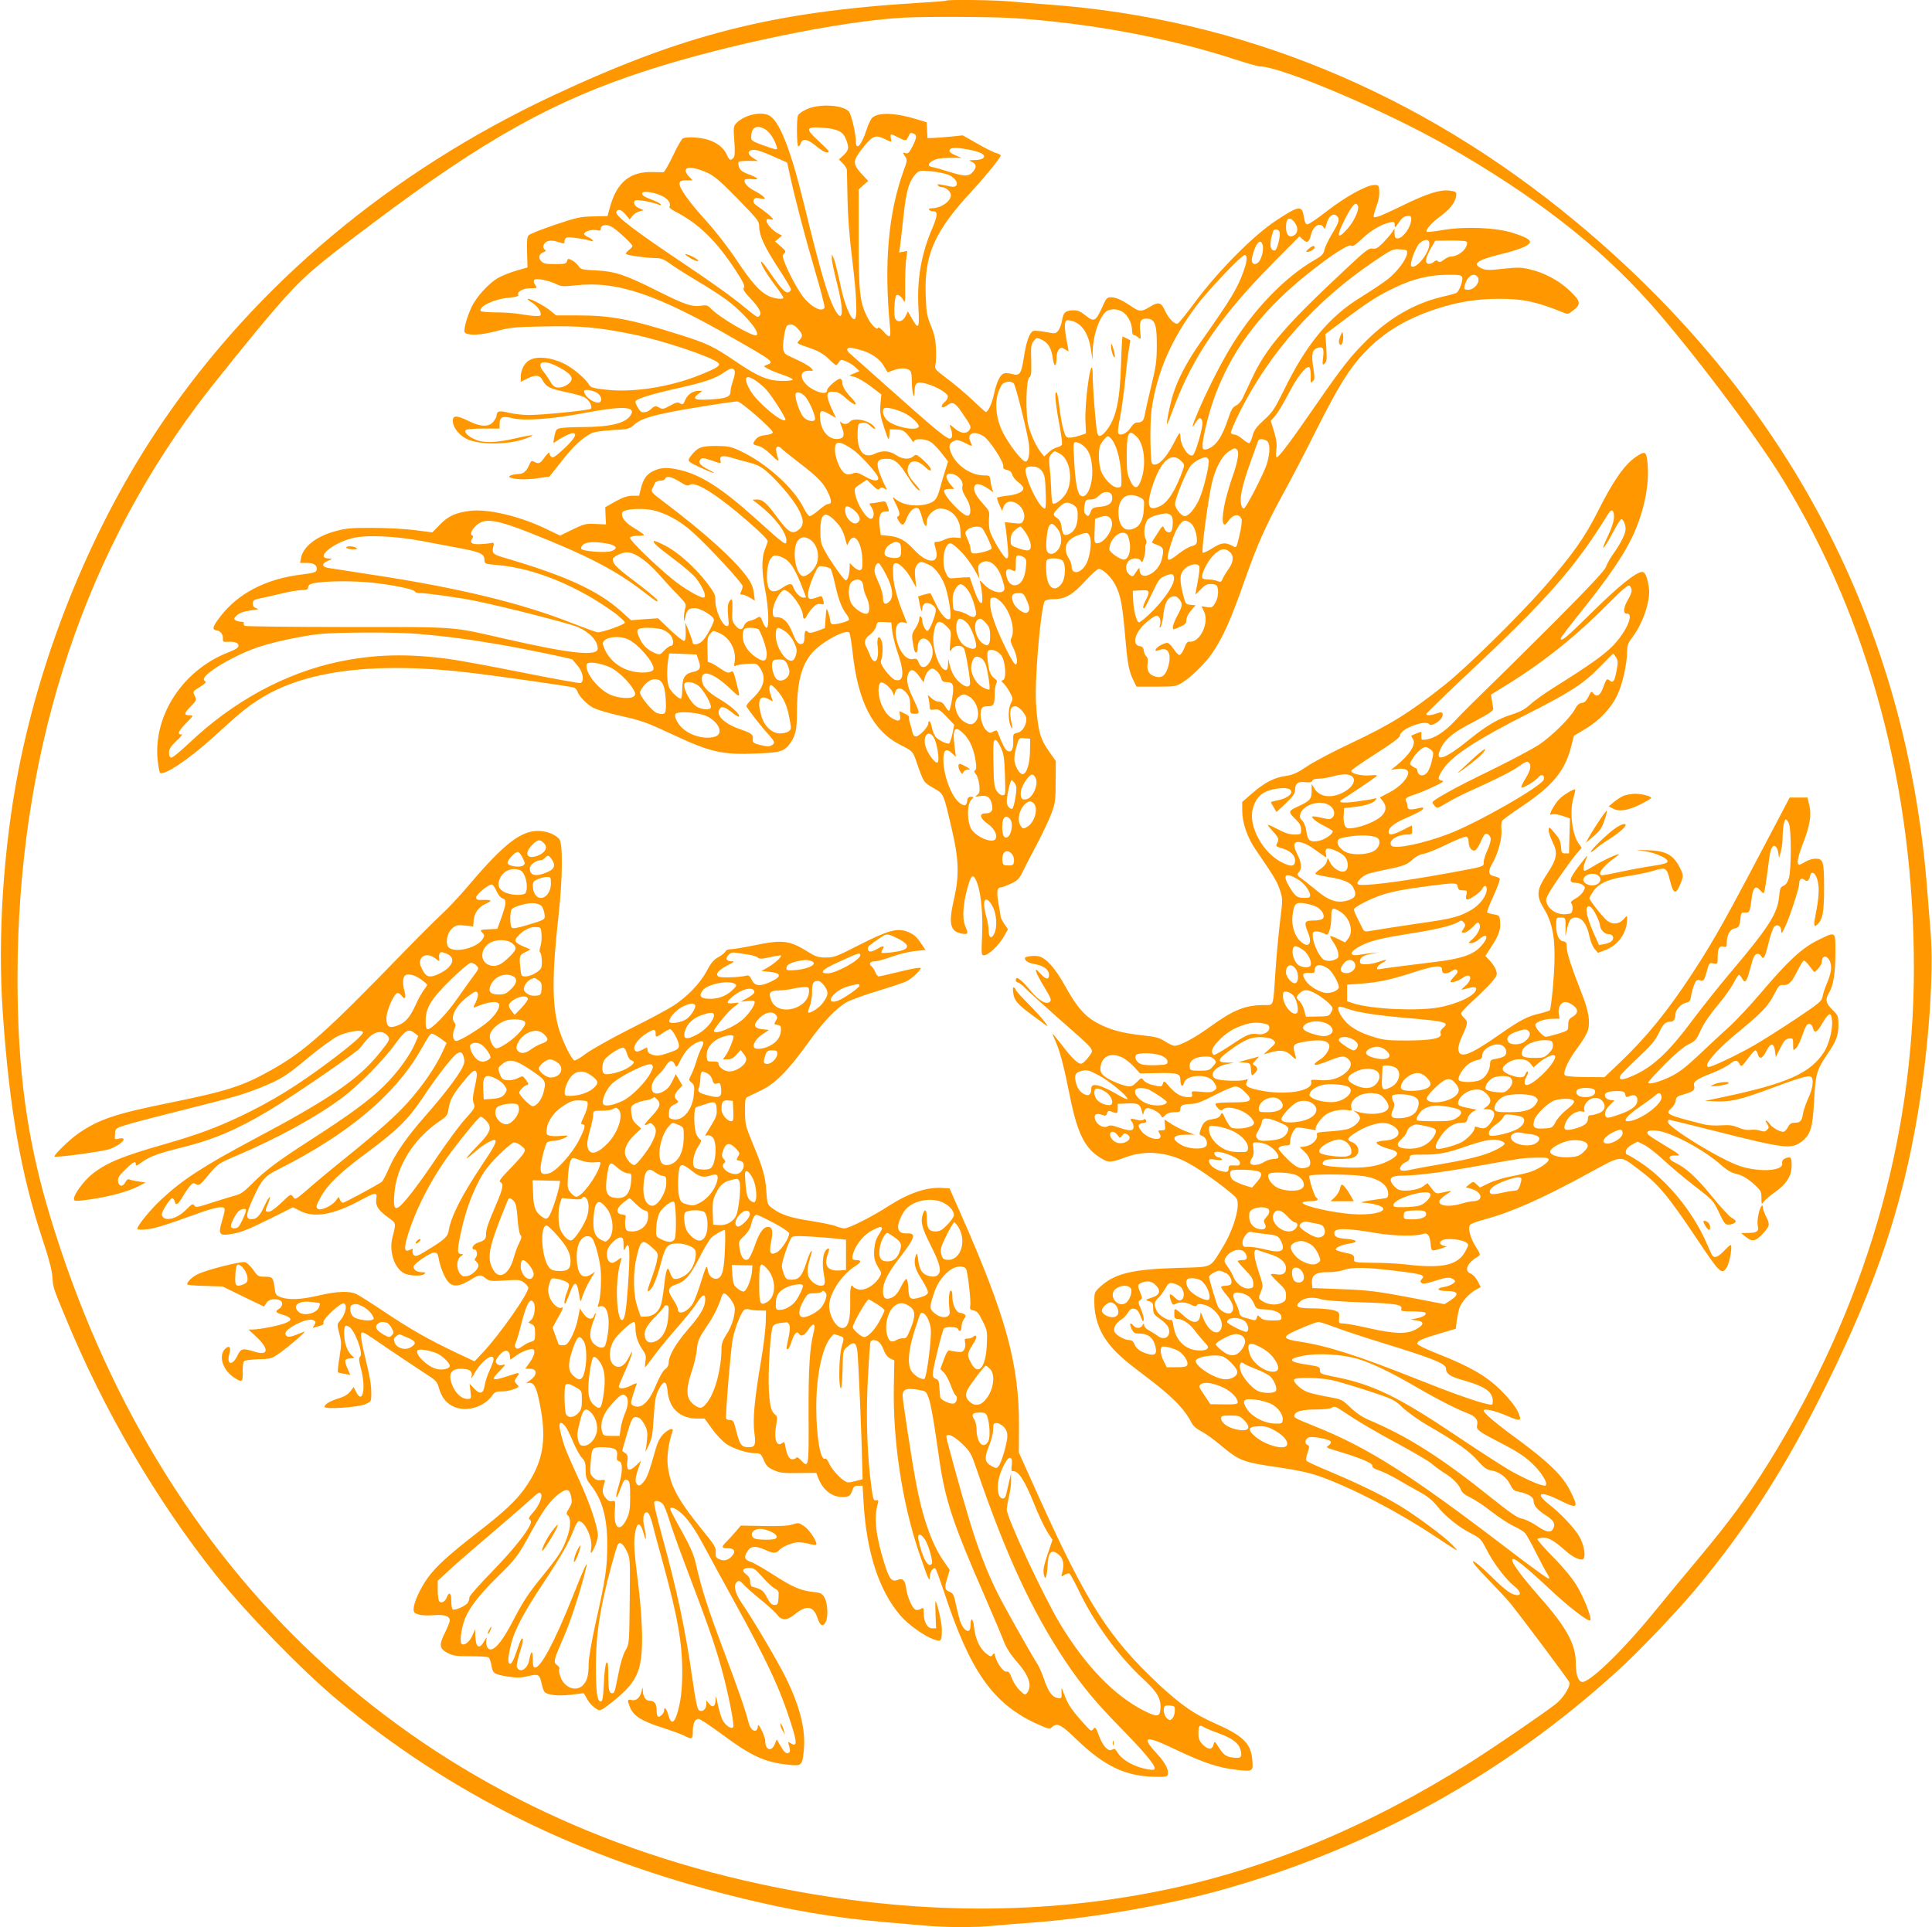 <?xml version="1.0" standalone="no"?>
<!DOCTYPE svg PUBLIC "-//W3C//DTD SVG 20010904//EN"
 "http://www.w3.org/TR/2001/REC-SVG-20010904/DTD/svg10.dtd">
<svg version="1.0" xmlns="http://www.w3.org/2000/svg"
 width="1280pt" height="1277pt" viewBox="0 0 1280 1277"
 preserveAspectRatio="xMidYMid meet">
<g transform="translate(0,1277) scale(0.1,-0.1)"
fill="#ff9800" stroke="none">
<path d="M6269 12766 c-2 -3 -85 -9 -184 -15 -968 -59 -1559 -210 -2427 -617
-1069 -502 -1959 -1247 -2583 -2164 -454 -667 -796 -1496 -954 -2310 -99 -514
-137 -1099 -103 -1595 44 -643 121 -1079 268 -1521 37 -110 58 -192 61 -234 5
-74 4 -71 89 -275 252 -611 602 -1209 993 -1700 201 -253 573 -635 806 -829
752 -627 1605 -1048 2640 -1305 353 -88 649 -138 965 -166 96 -8 225 -19 286
-25 140 -13 348 -13 467 0 51 5 162 14 247 20 392 29 903 117 1267 220 983
278 1864 768 2614 1452 135 123 381 381 501 523 349 416 605 815 878 1367 332
671 506 1192 609 1818 69 420 104 917 82 1178 -6 75 -16 200 -22 277 -135
1766 -924 3270 -2329 4436 -1033 858 -2223 1347 -3495 1439 -82 6 -194 15
-248 20 -97 10 -420 14 -428 6z m446 -116 c509 -33 1030 -131 1469 -274 77
-25 150 -46 162 -46 139 0 829 -292 1232 -522 579 -329 1008 -661 1348 -1041
275 -308 710 -884 891 -1182 567 -929 863 -2037 863 -3230 0 -1143 -324 -2248
-960 -3275 -146 -234 -254 -382 -465 -635 -83 -99 -219 -263 -302 -365 -211
-258 -433 -471 -475 -455 -25 10 -38 52 -38 126 0 122 -61 235 -237 434 -144
164 -207 255 -177 255 17 0 106 -73 229 -189 138 -130 269 -231 281 -218 13
12 -45 159 -93 235 -28 46 -91 122 -155 186 -59 60 -105 113 -102 118 3 4 21
8 41 8 37 0 69 -19 147 -88 51 -45 106 -68 118 -50 15 22 0 98 -29 147 -32 56
-127 156 -200 212 -97 76 -59 92 67 29 124 -62 132 -56 73 61 -49 98 -137 185
-338 334 -160 117 -235 181 -235 198 0 16 73 -1 150 -33 98 -43 107 -39 74 30
-17 34 -58 85 -108 135 -97 96 -202 157 -413 241 -85 33 -143 62 -143 70 0 19
31 33 150 68 l105 31 6 51 c4 28 12 67 18 86 13 41 68 101 112 123 l29 16 -20
40 c-12 22 -32 44 -45 49 -48 18 -26 71 49 115 15 9 14 15 -13 58 -41 63 -59
134 -40 152 8 7 49 23 93 34 184 50 384 139 692 307 226 123 203 121 333 23
128 -96 189 -168 385 -461 153 -229 164 -240 199 -181 18 32 36 143 23 143 -4
0 -24 -18 -45 -40 -39 -41 -64 -50 -78 -27 -4 6 -21 44 -38 83 -92 210 -265
419 -443 535 -41 27 -79 49 -84 49 -5 0 -8 10 -6 23 2 13 17 30 40 42 l37 20
45 -22 c24 -12 82 -57 128 -100 46 -43 139 -121 206 -173 121 -93 124 -97 161
-175 33 -70 41 -81 62 -80 27 1 49 12 49 23 0 4 -13 14 -28 23 -16 9 -74 72
-130 141 -101 125 -172 190 -245 224 -48 23 -47 50 2 47 42 -2 37 3 -79 73
-52 31 -98 61 -102 67 -13 21 5 29 57 25 92 -8 318 -128 430 -230 29 -26 65
-49 85 -53 50 -11 86 -31 136 -77 40 -37 44 -45 44 -86 0 -45 1 -46 15 -25 9
12 43 41 76 64 76 54 109 107 109 177 0 41 -3 52 -16 52 -29 0 -52 -19 -47
-38 13 -52 -152 -62 -282 -18 -134 46 -475 256 -475 292 0 8 3 14 8 14 4 0
140 -33 302 -74 465 -118 508 -123 577 -70 59 45 73 93 82 272 9 176 17 203
91 312 57 84 70 119 70 189 0 57 -2 62 -40 100 -45 44 -49 69 -21 115 28 45
41 132 41 268 0 140 5 137 -118 77 -105 -52 -198 -139 -372 -344 -71 -84 -168
-188 -216 -231 -48 -43 -138 -127 -200 -186 -86 -81 -131 -115 -186 -142 -75
-36 -148 -56 -148 -39 0 5 49 59 109 120 71 71 127 118 158 133 45 21 52 30
81 94 21 45 62 106 113 166 44 52 91 119 106 148 14 28 29 52 34 52 5 0 14
-12 22 -26 18 -34 30 -19 52 66 9 35 21 73 26 82 12 23 35 23 48 1 15 -26 25
-7 50 96 12 47 28 92 35 100 21 20 46 6 47 -26 1 -25 3 -22 24 22 33 68 95
259 95 289 0 31 16 42 36 25 17 -14 30 -4 36 25 6 33 28 29 43 -8 19 -45 19
-113 0 -213 -20 -103 -20 -119 1 -103 39 33 49 79 49 246 0 178 -5 194 -59
194 -17 0 -46 -9 -64 -20 -18 -11 -37 -20 -42 -20 -19 0 -10 51 25 140 47 122
58 191 42 255 l-12 50 -59 0 -59 0 -84 -160 c-343 -653 -412 -777 -560 -1004
-164 -250 -303 -422 -478 -589 l-105 -100 -130 1 c-91 1 -131 6 -134 14 -10
25 26 100 84 178 33 43 65 97 71 119 15 56 4 126 -37 231 -70 178 -104 281
-104 317 0 30 -4 37 -22 40 -30 4 -48 42 -48 106 0 51 0 52 30 52 33 0 33 -1
32 -75 l-1 -50 9 42 c14 65 27 83 59 83 42 0 75 -45 90 -119 7 -35 22 -72 35
-88 l23 -27 48 18 c88 34 145 116 145 208 0 23 0 23 -25 -5 -31 -33 -72 -35
-108 -7 -28 22 -117 135 -117 148 0 4 11 24 25 45 37 54 102 83 231 102 60 9
138 25 173 36 79 24 84 21 107 -74 20 -80 37 -86 64 -21 26 59 25 67 -7 126
-41 76 -92 101 -207 104 -86 2 -87 2 -28 -5 76 -10 164 -48 160 -70 -2 -11
-28 -18 -93 -28 -50 -7 -143 -24 -208 -38 -64 -14 -124 -25 -132 -25 -37 0 1
57 74 109 24 17 41 31 37 31 -17 0 -115 -46 -164 -77 -29 -18 -57 -33 -62 -33
-14 0 -12 25 4 65 8 19 14 35 12 35 -2 0 -29 -34 -61 -76 -60 -80 -64 -104
-17 -104 15 0 37 -6 48 -14 18 -14 18 -17 4 -43 -9 -15 -32 -37 -53 -48 -26
-15 -34 -24 -26 -32 6 -6 9 -23 7 -39 -3 -26 -7 -29 -46 -32 -52 -4 -104 25
-122 68 -11 26 -9 35 15 77 36 61 138 206 181 257 l33 38 -19 27 c-45 62 -63
215 -35 306 8 27 13 51 11 53 -8 7 -82 -37 -107 -65 -25 -26 -59 -84 -59 -99
0 -3 7 -3 16 0 8 3 38 -1 65 -10 l50 -17 -3 -116 -3 -116 -25 0 c-23 0 -25 4
-28 45 -3 36 -11 54 -42 90 -37 43 -39 44 -40 19 0 -14 12 -49 26 -78 36 -72
30 -111 -35 -210 -72 -109 -75 -145 -21 -234 69 -114 83 -245 57 -534 -7 -72
-15 -134 -19 -138 -3 -3 -34 -13 -67 -21 -81 -18 -133 -46 -266 -139 -198
-139 -267 -164 -273 -99 -2 18 9 55 28 95 35 75 37 90 10 114 -11 10 -20 24
-20 30 0 7 38 47 85 90 47 43 102 97 121 121 34 41 35 46 25 76 -6 18 -25 46
-41 63 l-29 30 44 69 c47 72 59 110 53 167 -3 31 -7 34 -41 40 -20 3 -40 9
-44 12 -3 4 15 54 42 111 26 57 45 108 41 114 -3 5 -19 12 -35 15 -42 9 -45
32 -11 91 37 66 64 167 57 223 -2 24 0 49 7 56 6 8 65 51 131 95 202 135 284
235 324 394 l19 73 68 40 c97 57 175 138 218 227 36 75 66 209 66 295 0 35 7
54 35 90 71 93 123 250 109 331 -11 70 -25 102 -43 102 -41 0 -156 -92 -332
-266 -171 -169 -209 -201 -209 -174 0 5 66 91 147 192 173 217 270 359 330
486 76 162 113 346 98 487 -8 76 -16 79 -79 36 -75 -52 -150 -160 -251 -362
-87 -173 -169 -287 -357 -503 -170 -193 -510 -528 -656 -644 -229 -182 -360
-264 -624 -388 -109 -51 -238 -119 -285 -150 -70 -47 -98 -59 -145 -66 -75
-10 -139 -43 -221 -114 l-67 -58 0 -57 c0 -80 33 -177 87 -256 125 -183 143
-212 162 -269 20 -61 20 -61 1 -215 -10 -85 -24 -233 -30 -329 -16 -238 -9
-220 -75 -220 -125 0 -204 -32 -361 -146 -99 -72 -196 -124 -233 -124 -9 0
-37 13 -62 29 -37 24 -61 31 -148 40 -135 15 -210 35 -294 78 -88 46 -142 108
-219 247 -67 121 -128 189 -177 199 -32 7 -91 -1 -91 -12 1 -19 22 -32 71 -41
56 -10 89 -36 89 -71 0 -33 -20 -31 -56 8 -32 34 -35 35 -29 13 4 -14 29 -61
56 -105 40 -65 46 -82 36 -92 -22 -23 -72 4 -123 65 -71 85 -104 109 -104 77
0 -8 6 -15 13 -15 7 0 29 -16 48 -36 18 -20 120 -112 224 -204 252 -222 235
-200 198 -253 -17 -23 -39 -44 -48 -45 -21 -5 -61 33 -132 126 -31 39 -57 72
-59 72 -2 0 8 -25 21 -55 28 -63 53 -158 90 -343 52 -264 102 -364 212 -428
49 -30 61 -29 168 10 122 44 263 33 390 -32 64 -32 169 -103 268 -181 75 -60
77 -62 77 -106 0 -67 -44 -191 -99 -280 -90 -144 -58 -129 -303 -137 -297 -9
-412 -37 -507 -123 -40 -37 -41 -38 -41 -105 0 -92 30 -185 83 -257 54 -72
102 -116 237 -218 192 -144 274 -226 324 -322 10 -21 34 -42 64 -57 26 -13 83
-54 127 -91 126 -106 150 -115 390 -149 115 -17 199 -35 260 -56 221 -78 521
-234 767 -397 173 -114 170 -113 123 -63 -54 57 -239 194 -353 263 -118 71
-266 143 -455 223 -82 34 -154 67 -159 72 -7 7 -6 25 5 55 13 39 13 46 1 51
-24 9 -17 45 10 52 30 7 133 -13 142 -28 4 -6 -1 -17 -11 -24 -23 -17 -25 -15
60 -41 145 -43 230 -79 227 -95 -2 -11 12 -21 46 -32 26 -9 79 -35 117 -57 39
-23 104 -60 146 -83 54 -29 89 -57 120 -96 57 -70 145 -141 227 -182 59 -31
66 -38 99 -103 43 -86 128 -200 182 -243 43 -34 53 -62 24 -62 -38 1 -77 29
-170 121 -146 143 -173 135 -31 -9 62 -64 132 -139 155 -167 64 -79 385 -507
390 -522 10 -25 -39 -104 -88 -143 -78 -62 -414 -291 -564 -386 -684 -431
-1365 -714 -2055 -853 -844 -171 -1725 -156 -2652 44 -2323 500 -3988 2062
-4703 4415 -157 516 -220 977 -219 1605 3 1437 408 2727 1187 3775 100 134
389 493 521 645 180 208 245 265 646 566 742 558 1198 812 1815 1012 531 172
1289 328 1700 350 151 8 586 6 730 -3z m3978 -3310 c-1 -27 -18 -76 -43 -128
-52 -109 -27 -89 35 28 26 50 52 90 56 90 13 0 29 -36 29 -65 0 -31 -30 -92
-81 -164 -21 -29 -43 -68 -49 -87 -9 -25 -106 -129 -338 -362 -180 -180 -388
-386 -462 -457 -74 -72 -165 -162 -201 -202 -67 -72 -138 -118 -194 -124 -27
-4 -30 -1 -28 24 1 15 0 27 -1 27 -9 0 -66 -23 -66 -26 0 -2 5 -13 12 -23 21
-34 -23 -103 -112 -175 l-35 -28 33 6 c46 8 82 -2 82 -24 0 -36 -57 -96 -123
-130 l-65 -34 19 -24 c28 -36 24 -69 -11 -102 -35 -32 -121 -68 -185 -77 -37
-5 -45 -2 -55 16 -6 12 -10 43 -8 69 l3 47 63 7 c78 9 126 24 144 45 11 15 10
16 -12 10 -14 -4 -66 -12 -117 -19 -92 -12 -126 -6 -89 16 38 22 211 139 224
151 10 9 2 11 -41 7 -60 -5 -130 13 -124 31 2 7 75 57 163 113 109 70 159 107
159 120 0 44 173 109 195 74 11 -17 76 22 85 51 10 29 -1 35 -38 21 -40 -14
-67 -15 -67 -3 0 5 136 137 303 294 505 474 686 682 904 1035 21 35 38 21 36
-28z m117 -484 c0 -11 -11 -39 -25 -61 -29 -48 -33 -93 -8 -91 52 4 0 -118
-89 -211 -60 -62 -151 -127 -390 -277 -59 -37 -130 -87 -157 -112 -39 -35 -69
-51 -129 -70 -85 -26 -168 -75 -277 -164 -168 -137 -240 -158 -186 -52 31 60
80 99 217 170 103 55 129 72 127 87 -2 11 -5 36 -9 56 l-6 36 99 61 c249 154
461 323 677 541 100 100 133 128 143 119 7 -6 13 -20 13 -32z m-104 -441 c14
-22 15 -33 4 -90 -13 -70 -23 -84 -46 -64 -18 15 -21 12 -43 -47 -18 -53 -44
-68 -65 -38 -12 15 -15 13 -32 -22 -14 -28 -26 -40 -44 -42 -18 -2 -32 -14
-45 -40 -32 -60 -153 -179 -239 -237 -45 -29 -193 -108 -331 -175 -223 -108
-375 -192 -375 -208 0 -3 7 -13 16 -23 15 -17 19 -16 77 19 34 21 100 55 147
76 192 87 288 135 334 169 38 27 53 34 63 25 21 -17 15 -51 -21 -108 -19 -30
-31 -57 -25 -58 13 -5 90 42 112 68 20 24 42 15 35 -15 -8 -41 -437 -287 -628
-360 -169 -65 -360 -104 -381 -79 -26 31 35 74 106 74 29 0 32 3 31 30 -1 16
-1 30 -2 30 -1 0 -28 -13 -60 -30 -68 -34 -94 -38 -94 -12 0 30 40 60 135 100
49 21 91 44 93 51 4 11 -2 12 -24 7 -59 -15 -79 -12 -79 9 0 11 -4 26 -8 33
-13 19 -2 28 55 47 29 9 87 33 128 53 58 27 70 36 53 39 -31 6 -29 22 10 79
58 87 224 195 572 371 269 136 359 195 465 304 47 48 86 88 87 88 2 1 10 -10
19 -24z m-1227 -612 c20 -17 20 -21 7 -76 -7 -32 -22 -67 -32 -78 -23 -26 -58
-21 -62 9 -2 12 -7 22 -11 22 -4 0 -16 6 -26 14 -18 13 -18 14 4 49 24 40 66
77 86 77 7 0 22 -8 34 -17z m-528 -173 c41 -23 14 -78 -56 -113 -78 -39 -152
-28 -186 27 l-19 31 0 -46 c0 -54 -11 -67 -93 -104 -64 -29 -64 -36 -8 -89 22
-22 31 -39 31 -63 0 -32 -1 -33 -44 -33 -31 0 -64 10 -110 35 -36 19 -66 32
-66 29 0 -4 16 -24 35 -45 38 -42 40 -50 25 -79 -9 -17 -5 -20 29 -30 57 -15
91 -46 91 -81 0 -42 -22 -45 -85 -15 -128 63 -226 242 -195 357 23 85 72 123
174 135 119 14 103 -59 -17 -81 -20 -4 -37 -9 -37 -11 0 -2 8 -17 19 -34 l18
-31 62 58 c49 47 61 65 61 90 0 41 21 57 69 50 29 -3 41 -1 45 9 3 9 20 14 43
14 21 0 61 7 88 14 62 17 100 19 126 6z m-137 -201 c29 -23 34 -60 11 -79 -12
-10 -25 -10 -59 -1 -25 6 -53 11 -62 11 -16 0 -16 -1 0 -18 9 -11 41 -31 71
-46 30 -15 55 -30 55 -35 0 -18 -51 -53 -89 -62 -60 -13 -78 0 -86 62 -4 31
-15 59 -28 72 -16 16 -18 25 -11 46 23 64 141 95 198 50z m3038 -116 c17 -38
16 -305 0 -361 -9 -29 -21 -46 -36 -52 -20 -7 -24 -18 -29 -71 -10 -111 -69
-204 -316 -496 -74 -87 -186 -228 -250 -313 -173 -233 -280 -331 -428 -389
-51 -20 -68 -17 -58 11 3 8 55 61 115 117 88 82 115 114 140 165 29 63 44 76
80 76 19 0 30 19 30 49 0 28 37 69 69 76 24 5 30 12 35 47 4 22 13 55 21 74
12 30 18 34 39 28 24 -6 26 -2 43 56 16 60 18 62 45 56 28 -5 28 -5 28 42 0
58 11 77 39 69 18 -4 21 -1 21 22 0 53 20 92 51 98 30 6 36 17 41 78 3 26 7
30 30 28 29 -2 32 4 44 100 8 67 27 83 56 47 10 -12 21 -20 24 -18 5 6 16 78
33 211 10 84 25 115 47 96 7 -6 14 -25 16 -42 l4 -32 12 40 c6 22 12 63 12 90
0 66 10 125 22 125 4 0 14 -12 20 -27z m-1976 -97 c3 -13 -6 -45 -20 -76 -14
-30 -26 -67 -26 -82 0 -32 12 -28 -225 -72 -335 -61 -591 -93 -609 -75 -14 12
30 56 68 69 17 5 75 19 129 30 109 22 129 30 172 70 18 16 47 30 70 33 22 4
91 32 153 63 62 30 120 53 128 50 8 -3 14 -18 14 -34 0 -36 21 -65 42 -57 8 3
24 25 34 48 10 23 22 47 27 54 12 17 36 5 43 -21z m-753 3 c25 -14 21 -52 -8
-79 -27 -26 -106 -38 -168 -26 -70 13 -116 88 -62 102 92 23 197 24 238 3z
m-476 -40 c15 -6 51 -28 80 -50 29 -21 55 -39 58 -39 3 0 3 11 -1 24 -3 14 -1
27 6 31 18 11 97 -24 120 -52 24 -31 26 -76 5 -93 -23 -19 -79 10 -101 52
l-18 33 -6 -25 c-3 -14 -22 -36 -43 -49 -20 -13 -34 -27 -32 -32 3 -4 38 -12
78 -19 105 -16 155 -37 172 -70 28 -53 15 -75 -52 -91 -61 -13 -114 6 -190 70
-38 31 -83 67 -101 80 -30 21 -32 25 -18 40 23 25 20 64 -10 122 -37 73 -19
96 53 68z m1947 -215 c20 -20 6 -51 -27 -59 -34 -9 -77 11 -77 34 0 38 74 56
104 25z m-1998 -19 c43 -25 84 -78 84 -109 0 -12 -9 -16 -34 -16 -52 0 -63 7
-102 71 -50 82 -31 102 52 54z m1062 -52 c3 -18 10 -23 33 -23 29 0 30 -2 24
-30 -5 -22 -3 -30 7 -30 20 0 86 47 98 70 14 27 30 25 30 -2 0 -44 -44 -102
-100 -136 -73 -44 -128 -59 -295 -83 -77 -11 -194 -29 -260 -39 -66 -11 -128
-21 -139 -22 -10 -2 -21 4 -25 12 -4 8 -19 39 -34 68 -15 28 -27 58 -27 66 0
15 119 76 195 99 72 22 146 36 308 57 172 22 181 21 185 -7z m-938 -131 c41
-20 64 -67 40 -82 -8 -6 -36 -10 -62 -10 -55 0 -60 -12 -33 -77 34 -80 2 -112
-55 -55 -35 36 -54 102 -47 164 10 79 20 90 75 83 26 -4 63 -14 82 -23z m1855
-55 c14 -28 25 -58 25 -67 0 -28 30 -60 56 -60 30 0 42 -26 22 -46 -8 -8 -30
-17 -49 -20 l-35 -6 -32 71 c-39 87 -57 152 -49 174 10 27 34 9 62 -46z
m-1697 23 c66 -41 93 -132 53 -181 l-19 -24 -47 23 c-26 13 -49 21 -52 19 -2
-3 7 -21 21 -41 32 -47 43 -95 25 -107 -27 -17 -61 -21 -85 -10 -29 13 -71 97
-76 151 -3 30 0 35 19 38 12 2 35 -4 51 -12 28 -14 29 -14 40 18 7 18 12 55
12 83 0 70 6 74 58 43z m822 -75 c10 -12 9 -20 -4 -40 -16 -24 -16 -25 5 -25
12 0 36 17 56 37 28 31 36 35 43 23 16 -26 -9 -75 -60 -117 -13 -11 -12 -12 7
-13 12 0 35 11 51 25 65 55 67 6 2 -57 -48 -47 -133 -74 -299 -93 -187 -23
-345 -43 -360 -47 -31 -7 -19 22 16 41 45 24 32 27 -27 6 -23 -8 -60 -15 -81
-15 -31 0 -39 4 -39 19 0 27 22 41 77 51 l48 9 -45 -4 c-25 -3 -60 -8 -77 -11
-80 -15 -76 19 7 61 63 32 136 49 330 80 156 24 278 53 310 75 20 13 25 13 40
-5z m-1069 -178 c34 -22 62 -79 52 -104 -7 -18 -54 -16 -80 2 -40 28 -55 125
-19 125 7 0 28 -10 47 -23z m3493 -78 c15 -36 8 -78 -23 -152 -11 -25 -23 -62
-26 -81 -6 -31 -22 -44 -179 -149 -95 -63 -220 -143 -280 -177 -105 -60 -273
-140 -295 -140 -45 0 45 108 188 225 161 132 205 177 245 256 27 52 37 64 55
62 38 -5 60 15 96 87 19 38 39 71 44 74 5 3 21 -11 37 -32 15 -20 29 -39 31
-41 8 -10 53 44 53 64 0 46 35 48 54 4z m-3156 -1 c31 -31 -6 -82 -55 -76 -35
4 -40 26 -13 61 23 29 49 34 68 15z m-378 -58 c15 -29 12 -77 -6 -84 -22 -9
-64 37 -64 72 0 54 43 62 70 12z m210 11 c26 -18 70 -94 70 -122 0 -19 -40
-39 -78 -39 -42 0 -114 41 -140 79 -29 44 -24 57 22 54 29 -2 36 1 36 15 0 43
38 49 90 13z m754 -8 c-1 -28 30 -31 65 -7 17 12 26 13 34 5 8 -8 4 -18 -16
-39 -15 -15 -27 -32 -27 -36 0 -13 51 3 82 25 54 39 68 -9 16 -54 -31 -27 -31
-28 -8 -22 63 17 80 17 80 2 0 -41 -116 -98 -250 -123 -142 -25 -449 -11 -565
28 l-40 13 0 55 0 55 95 7 c117 9 200 27 355 78 137 44 180 47 179 13z m-829
-162 c28 -16 63 -43 80 -60 28 -30 29 -33 14 -59 -14 -26 -19 -27 -91 -28
l-76 -1 -11 42 c-6 23 -20 50 -31 60 -25 23 -25 29 2 55 29 27 54 25 113 -9z
m-153 -12 c23 -31 35 -103 19 -113 -30 -19 -91 55 -91 112 0 30 3 33 27 30 14
-2 35 -15 45 -29z m1849 -60 c37 -26 37 -53 -1 -76 -25 -14 -30 -24 -30 -55 0
-37 0 -37 -66 -58 -36 -11 -73 -20 -82 -20 -20 0 -73 60 -70 80 4 19 61 39
117 39 l44 1 -6 34 c-6 40 14 76 45 76 11 0 33 -9 49 -21z m-1495 -23 c72 -26
204 -46 422 -64 227 -20 256 -28 214 -62 -16 -14 -22 -26 -17 -39 10 -32 -57
-45 -225 -46 -125 0 -155 3 -220 24 -86 26 -144 58 -182 98 -45 48 -67 103
-40 103 4 0 25 -7 48 -14z m3212 -84 c4 -55 -21 -152 -52 -201 -90 -143 -247
-212 -681 -303 l-110 -23 70 -3 c99 -5 166 11 360 83 191 71 251 89 271 81 23
-9 16 -76 -15 -142 -16 -34 -32 -81 -36 -105 -8 -49 -18 -59 -57 -59 -20 0
-32 -8 -43 -30 -9 -16 -22 -30 -31 -30 -22 0 -71 27 -86 48 -22 31 -42 38 -22
8 15 -25 16 -29 1 -43 -12 -13 -21 -13 -46 -5 -17 6 -46 8 -64 5 -23 -3 -50 2
-79 15 -36 15 -60 19 -114 15 -38 -3 -87 0 -109 5 -254 64 -266 70 -223 107
14 12 28 35 30 51 3 25 10 30 53 42 63 18 76 29 69 57 -7 29 12 42 121 85 44
17 96 44 116 60 37 29 48 29 66 -4 9 -17 15 -13 52 38 23 31 46 56 51 56 5 0
12 -11 16 -25 9 -38 32 -30 56 20 28 57 51 56 58 0 l5 -40 30 60 c25 49 35 61
58 63 26 3 27 1 27 -40 0 -42 0 -42 20 -23 11 11 30 52 43 90 18 53 28 70 42
70 12 0 21 -9 25 -24 9 -40 27 -35 56 16 51 88 67 94 72 25z m-3327 -28 c27
-25 24 -50 -10 -64 -24 -9 -40 -8 -90 5 -72 21 -92 38 -69 62 35 34 129 33
169 -3z m-418 9 c9 -2 17 -13 17 -23 0 -28 -37 -49 -76 -43 -50 8 -72 -1 -178
-72 -54 -36 -104 -65 -112 -65 -8 0 -14 10 -14 25 0 36 86 120 154 151 85 39
140 46 209 27z m1736 -47 c15 -18 2 -47 -31 -70 -32 -23 -95 -21 -107 3 -14
25 4 47 54 64 53 19 70 20 84 3z m-1691 -60 c16 -17 15 -19 -25 -55 l-42 -38
53 15 c63 17 98 11 133 -24 31 -31 35 -28 21 18 -17 57 -9 64 84 78 87 13 133
5 144 -24 9 -23 -24 -76 -62 -98 -19 -11 -34 -24 -34 -30 0 -11 22 -5 107 28
73 28 90 30 115 7 28 -25 22 -57 -17 -92 -44 -38 -104 -55 -176 -48 -50 4 -56
3 -52 -12 16 -61 -173 -92 -341 -56 -83 17 -100 29 -85 57 10 18 8 19 -13 12
-29 -9 -144 -7 -183 4 -65 18 -23 84 65 101 l45 9 -47 1 c-66 1 -63 20 15 77
98 74 152 96 220 91 38 -2 63 -9 75 -21z m521 9 c16 -8 31 -22 35 -31 7 -17
-9 -44 -26 -44 -18 0 -97 54 -98 67 0 25 49 29 89 8z m1329 -38 c2 -20 -5 -35
-27 -57 -27 -27 -36 -30 -93 -30 -76 0 -93 9 -84 43 10 43 85 77 161 74 36 -2
40 -5 43 -30z m-324 -13 c19 -19 21 -48 3 -62 -7 -6 -31 -14 -54 -18 -35 -5
-40 -9 -41 -34 -1 -41 -28 -88 -62 -105 -39 -20 -139 -20 -146 0 -8 19 30 79
66 105 16 11 42 23 59 26 24 5 31 12 31 29 0 55 106 98 144 59z m-775 -30 c50
-48 -20 -70 -112 -35 -37 14 -34 39 6 56 39 17 74 10 106 -21z m-1489 -32 c23
-11 35 -24 35 -37 0 -18 -8 -20 -65 -23 -36 -2 -80 0 -97 3 -34 6 -58 36 -49
61 8 21 131 19 176 -4z m-261 -11 c20 -11 55 -39 76 -62 l38 -42 106 2 c143 3
161 -2 161 -44 0 -40 16 -54 24 -22 7 29 45 47 99 47 53 0 87 -17 107 -53 14
-26 14 -29 -5 -43 -16 -12 -35 -14 -87 -9 -63 6 -66 5 -61 -14 5 -18 1 -21
-26 -21 -44 0 -83 22 -124 70 -32 38 -36 40 -42 21 -7 -24 -11 -25 -71 -10
-25 6 -51 20 -58 31 -13 18 -15 18 -45 -13 -28 -27 -37 -31 -69 -25 -20 3 -65
20 -100 37 -66 34 -80 56 -68 104 16 63 75 81 145 46z m2864 1 c-14 -55 -146
-182 -189 -182 -18 0 -18 24 1 60 9 17 11 30 6 30 -5 0 -13 -9 -16 -20 -8 -25
-44 -25 -105 -1 -55 23 -58 46 -11 78 50 34 122 32 150 -4 l21 -26 23 20 c58
54 130 80 120 45z m-2259 -11 c16 -18 16 -20 -8 -47 -22 -26 -30 -29 -88 -29
-58 0 -63 2 -66 23 -6 43 33 70 104 71 28 1 46 -5 58 -18z m1204 -57 c41 -29
22 -102 -35 -129 -53 -26 -61 -17 -57 62 2 37 4 71 4 76 0 13 65 7 88 -9z
m-123 -24 c22 -19 18 -58 -10 -85 -31 -32 -82 -33 -142 -3 -57 29 -55 54 7 86
48 25 116 26 145 2z m-1845 -26 c67 -35 190 -136 190 -156 0 -5 -21 3 -47 18
-130 77 -193 93 -193 52 0 -40 -15 -53 -44 -40 -31 14 -53 46 -61 93 -7 37 3
53 40 62 38 9 47 7 115 -29z m2172 -14 c37 -37 33 -61 -12 -77 -42 -14 -129
-16 -150 -3 -22 14 -1 60 39 87 47 32 86 30 123 -7z m556 -2 c19 -19 14 -47
-14 -75 -23 -23 -31 -25 -81 -20 -31 3 -61 11 -67 17 -15 15 12 61 44 77 32
16 102 17 118 1z m-371 -30 c34 -37 36 -61 9 -87 -49 -47 -178 -62 -193 -24
-4 10 15 36 53 73 66 65 98 74 131 38z m-706 -29 c45 -23 0 -82 -76 -99 -45
-10 -128 3 -162 25 -19 13 -21 19 -13 35 12 22 41 40 85 51 37 10 139 3 166
-12z m-684 -34 c59 -59 46 -70 -79 -70 -58 0 -110 -3 -114 -8 -4 -4 2 -17 14
-29 17 -17 24 -20 34 -10 32 32 151 -5 192 -61 18 -25 19 -29 5 -43 -22 -21
-124 -31 -145 -13 -8 7 -25 33 -37 58 -19 41 -22 43 -30 23 -7 -15 -22 -23
-53 -28 -48 -7 -63 -20 -80 -70 -10 -30 -9 -34 8 -40 28 -8 44 -49 28 -69 -20
-24 -114 -20 -161 7 -72 40 -63 68 24 69 l62 0 -55 21 c-30 11 -74 34 -98 49
-24 16 -44 29 -45 29 -2 0 -1 -16 1 -35 4 -32 2 -35 -22 -35 -24 0 -25 -2 -14
-20 35 -56 -68 -46 -117 11 -30 37 -28 53 8 57 18 2 24 8 20 18 -4 10 -9 11
-17 4 -8 -6 -24 -6 -46 0 -37 11 -50 6 -32 -12 7 -7 12 -22 12 -35 0 -29 -24
-30 -99 -4 -41 15 -59 16 -72 8 -24 -15 -66 5 -81 38 -16 36 2 53 41 38 26 -9
30 -8 35 9 2 12 11 18 18 16 51 -20 53 -19 53 15 l0 32 63 3 c72 3 86 -4 97
-51 7 -28 9 -29 12 -9 3 13 11 26 18 28 19 8 84 -25 96 -47 9 -18 10 -18 29 1
13 13 33 20 60 20 33 0 40 3 40 19 0 27 15 34 71 36 37 1 74 15 156 58 59 31
121 56 137 57 19 0 39 -11 63 -35z m-917 -4 c32 -23 50 -69 31 -81 -18 -11
-72 7 -93 32 -18 20 -24 59 -11 71 9 10 43 -1 73 -22z m283 18 c47 -25 117
-73 117 -81 0 -20 -55 -30 -107 -18 -67 14 -124 76 -96 103 10 11 62 8 86 -4z
m2953 -4 c10 -26 -16 -45 -61 -45 -46 0 -69 17 -59 44 9 22 112 23 120 1z
m-716 -24 c33 -32 31 -62 -3 -86 l-21 -15 21 0 c57 0 68 -31 31 -87 -27 -39
-46 -47 -82 -34 -20 8 -26 7 -26 -3 0 -23 -49 -75 -89 -96 -51 -25 -154 -51
-164 -41 -12 12 -1 42 34 90 37 52 84 81 130 81 32 0 37 4 42 28 3 15 18 34
32 43 l27 16 -61 12 c-43 8 -61 17 -61 27 0 46 62 94 123 94 29 0 46 -7 67
-29z m917 -1 c6 -23 4 -23 37 -11 31 13 51 -8 42 -44 -8 -31 -50 -58 -135 -86
-52 -18 -65 -19 -72 -8 -13 21 -1 51 32 82 29 27 29 27 5 27 -13 0 -29 7 -36
15 -22 27 5 45 67 45 46 0 56 -3 60 -20z m-1595 -29 c30 -34 36 -62 15 -79
-32 -27 -124 -31 -197 -8 l-25 8 23 -17 c12 -9 22 -24 22 -34 0 -22 -36 -56
-75 -71 -16 -6 -72 -14 -123 -17 -81 -5 -92 -8 -87 -23 9 -28 -32 -69 -75 -76
l-39 -6 35 -33 c37 -36 47 -88 18 -99 -45 -17 -74 -6 -134 53 -33 33 -60 64
-60 69 0 12 24 22 55 22 20 0 24 5 23 28 -1 16 8 44 18 61 18 31 22 32 61 27
24 -3 55 -9 69 -12 17 -5 25 -3 21 3 -8 13 30 70 64 95 33 25 102 40 144 32
31 -5 33 -4 28 15 -14 53 60 104 141 97 41 -3 55 -9 78 -35z m1836 10 c7 -49
-150 -161 -224 -161 -35 0 -4 38 76 93 47 32 94 67 105 77 24 24 39 21 43 -9z
m-1648 6 c40 -14 49 -41 29 -89 -15 -37 -61 -58 -124 -58 -50 0 -57 13 -33 65
9 19 8 31 -2 49 -7 13 -9 29 -6 35 9 14 92 13 136 -2z m816 -9 c16 -16 16 -18
0 -43 -27 -40 -74 -55 -176 -55 -75 0 -92 3 -97 17 -9 24 18 66 57 86 47 24
190 21 216 -5z m-1696 -18 c44 -44 7 -80 -82 -80 -54 0 -58 2 -58 23 0 59 98
99 140 57z m2138 -8 c24 -31 15 -62 -23 -78 -19 -7 -44 -14 -55 -14 -15 0 -20
-7 -20 -25 0 -30 -28 -49 -93 -66 -62 -15 -74 -5 -53 44 18 44 71 80 105 72
19 -5 22 -3 17 11 -4 9 1 28 9 41 29 43 84 51 113 15z m-204 12 c26 -10 17
-27 -37 -69 -28 -22 -60 -58 -71 -80 -21 -39 -23 -40 -79 -43 -64 -3 -75 6
-62 56 9 36 95 119 137 131 39 11 90 13 112 5z m-1712 -31 c48 -43 3 -99 -95
-115 -72 -12 -117 -5 -117 17 0 22 70 96 105 112 35 15 81 10 107 -14z m931
-25 c58 -12 63 -38 15 -68 -28 -17 -51 -20 -144 -20 -61 0 -113 3 -117 6 -10
10 21 62 46 75 52 29 95 30 200 7z m450 -60 c27 -14 17 -49 -21 -74 -43 -29
-178 -62 -193 -47 -15 15 2 44 45 74 19 13 39 33 45 45 8 19 15 21 58 17 26
-3 56 -10 66 -15z m-1620 -30 c72 -29 81 -39 67 -69 -17 -37 -47 -51 -120 -57
-54 -4 -68 -1 -80 13 -12 15 -12 22 8 56 12 21 22 45 22 53 0 31 36 32 103 4z
m757 -23 c76 -40 53 -95 -44 -103 -31 -2 -56 -8 -56 -13 0 -12 38 -31 90 -44
64 -16 61 -41 -10 -77 -76 -39 -161 -51 -305 -43 -125 7 -147 14 -125 40 9 11
33 15 99 15 62 0 93 4 109 16 39 27 23 83 -29 99 -11 4 -18 12 -16 18 6 19 83
67 140 87 64 23 109 25 147 5z m222 -6 c72 -15 81 -24 64 -58 -31 -59 -90 -92
-163 -93 -87 0 -105 23 -54 68 17 15 31 36 33 47 2 12 14 27 28 34 31 16 27
15 92 2z m-1283 -30 c64 -27 113 -81 109 -117 -3 -26 -5 -27 -64 -26 -48 1
-72 7 -107 27 -51 30 -87 81 -87 122 0 27 1 28 49 22 28 -3 73 -16 100 -28z
m2591 -19 c0 -38 -98 -86 -123 -61 -15 15 17 49 68 72 43 19 55 17 55 -11z
m-3346 -12 c16 -22 16 -22 30 -3 12 16 18 18 33 9 26 -16 22 -37 -9 -52 -35
-16 -75 -6 -94 24 -28 42 11 63 40 22z m2739 6 c57 -8 71 -29 38 -56 -48 -38
-171 -11 -171 37 0 20 31 36 60 30 14 -3 47 -8 73 -11z m-1218 -56 c15 -14 27
-35 28 -52 2 -25 -3 -30 -28 -38 -35 -9 -163 6 -179 22 -16 16 4 42 54 68 24
12 57 22 72 22 15 0 39 -10 53 -22z m1019 12 c37 -14 33 -23 -21 -53 -74 -39
-163 -64 -353 -97 -96 -16 -196 -35 -223 -41 -60 -14 -82 -7 -67 21 6 12 22
25 36 30 14 6 24 18 24 29 0 19 7 20 93 20 96 -1 158 11 287 57 119 41 181 51
224 34z m564 -12 c19 -16 15 -32 -18 -63 -24 -23 -41 -30 -89 -33 -70 -5 -131
12 -131 37 0 20 60 57 116 70 43 11 102 5 122 -11z m-2112 -14 c37 -18 74 -58
74 -80 0 -9 -12 -14 -32 -14 -18 0 -46 -9 -63 -20 -32 -21 -80 -26 -90 -10 -4
6 0 22 9 35 12 18 14 36 10 65 -7 40 -6 40 26 40 17 0 47 -7 66 -16z m-226
-78 c30 -15 45 -29 45 -42 0 -16 -6 -19 -37 -17 -32 2 -38 -1 -38 -17 0 -27
-11 -31 -54 -19 -42 12 -76 41 -76 65 0 14 7 15 46 9 32 -4 44 -3 39 4 -3 6
-12 11 -19 11 -18 0 -38 25 -29 34 12 11 73 -3 123 -28z m2090 -21 c0 -18 -61
-59 -117 -79 -23 -8 -82 -22 -130 -31 -49 -9 -115 -29 -148 -45 l-60 -29 -22
21 c-22 20 -22 20 -47 1 l-25 -20 40 -12 c71 -21 78 -80 9 -81 -14 0 -47 -7
-74 -15 -94 -29 -175 -13 -143 27 6 9 28 26 47 38 37 23 35 23 -46 5 -28 -6
-34 -3 -59 29 l-27 36 -31 -22 c-36 -26 -132 -37 -166 -19 -11 7 -28 23 -37
36 -26 40 -5 55 75 55 98 1 268 23 521 69 271 48 266 48 363 50 62 1 77 -2 77
-14z m-1935 -74 c40 -8 41 -29 2 -74 l-32 -37 -60 19 c-33 11 -65 28 -72 37
-14 19 -17 47 -6 57 8 9 127 7 168 -2z m265 -29 c45 -22 63 -68 35 -88 -30
-22 -120 -18 -166 8 -38 21 -67 67 -54 87 11 18 145 13 185 -7z m424 -3 c93
-10 157 -43 176 -88 13 -33 8 -61 -12 -61 -7 -1 -51 -7 -98 -14 -64 -11 -75
-14 -45 -16 64 -3 130 -23 130 -40 0 -26 -88 -42 -195 -36 -129 7 -340 54
-340 76 0 6 23 10 50 10 46 0 63 11 40 25 -12 7 -52 134 -45 144 6 11 248 11
339 0z m1066 -23 c0 -7 -5 -27 -11 -45 -9 -24 -17 -31 -37 -31 -15 -1 -52 -7
-82 -14 -59 -14 -80 -12 -80 8 0 22 36 47 102 72 72 26 108 30 108 10z m-604
-97 c10 -17 -30 -63 -67 -76 -19 -7 -67 -12 -107 -12 -63 -1 -73 1 -70 16 8
43 222 107 244 72z m-1082 -95 c22 -8 20 -33 -5 -60 -17 -19 -19 -26 -9 -44
15 -28 -3 -43 -40 -34 -39 9 -62 38 -64 80 -1 31 4 40 24 51 27 14 69 17 94 7z
m135 -54 c20 -22 42 -40 48 -40 21 0 25 -21 7 -41 -53 -59 -182 31 -144 101
17 31 49 24 89 -20z m918 24 c10 -27 -25 -44 -89 -44 -55 0 -58 1 -58 24 0 30
10 34 83 35 45 1 59 -3 64 -15z m-726 -72 c35 -6 46 -13 53 -34 12 -34 -6 -58
-42 -58 -30 0 -122 57 -122 76 0 17 31 35 51 28 10 -2 36 -8 60 -12z m404 -64
c114 -19 262 -21 305 -4 27 10 43 -11 48 -63 5 -56 2 -55 82 -30 l25 8 -23 7
c-35 10 -24 38 18 42 47 5 113 -6 135 -22 16 -12 16 -15 -4 -53 -49 -97 -152
-121 -396 -92 -49 6 -148 11 -218 11 -109 1 -127 4 -126 17 3 34 -3 39 -61 50
-33 7 -60 16 -60 21 0 15 38 31 88 39 64 9 58 25 -13 31 -69 6 -85 14 -85 40
0 34 74 34 285 -2z m-750 -4 c82 -8 94 -13 110 -44 36 -70 7 -87 -101 -60 -43
11 -94 19 -114 18 -31 -3 -35 0 -38 23 -2 14 6 37 19 53 17 22 27 27 48 21 14
-3 49 -8 76 -11z m315 -74 c15 -11 35 -39 45 -62 16 -40 16 -43 -1 -55 -24
-18 -51 -16 -101 7 -43 19 -86 72 -81 100 4 22 49 41 81 35 16 -3 41 -14 57
-25z m-446 -46 c9 -8 16 -24 16 -35 0 -14 -7 -19 -30 -19 -16 0 -30 -3 -30 -7
0 -4 23 -31 51 -59 39 -40 51 -59 52 -85 2 -31 -1 -34 -29 -37 -38 -4 -86 33
-104 80 -7 18 -24 48 -38 66 -21 29 -23 37 -13 56 26 48 95 70 125 40z m168
-14 c71 -22 108 -54 108 -95 0 -33 -23 -47 -64 -39 -20 3 -36 3 -36 -2 0 -4
23 -29 50 -54 43 -40 50 -52 50 -84 0 -33 -4 -39 -35 -52 -39 -16 -92 -8 -129
19 -18 14 -19 16 -3 56 17 40 16 43 -13 131 -37 112 -39 160 -6 146 6 -3 41
-14 78 -26z m214 -114 c22 -35 15 -70 -15 -74 -15 -3 -30 3 -38 14 -14 19 -18
66 -6 77 14 15 43 6 59 -17z m627 2 c174 -21 193 -28 165 -56 -9 -9 -9 -15 -1
-23 9 -9 32 -5 93 14 61 20 87 24 105 17 14 -5 25 -14 25 -19 0 -14 -38 -34
-78 -40 -53 -9 -37 -26 25 -26 74 0 83 -22 24 -61 l-41 -26 -187 36 c-265 51
-316 57 -513 64 l-175 7 -3 32 c-5 52 26 74 101 73 34 -1 82 5 107 14 64 21
149 19 353 -6z m-1133 -13 c30 -15 48 -54 35 -74 -3 -6 -19 -11 -36 -11 -16 0
-29 -4 -29 -9 0 -5 18 -31 40 -57 42 -51 51 -92 26 -113 -18 -15 -70 9 -86 39
-11 21 -60 184 -60 200 0 11 48 39 68 40 7 0 26 -7 42 -15z m-162 -51 c36 -25
67 -99 52 -124 -10 -17 -91 19 -125 56 -24 26 -33 63 -18 77 12 13 68 7 91 -9z
m-302 -29 c38 -38 29 -67 -26 -84 -44 -14 -45 -14 -17 -24 23 -7 27 -14 27
-47 0 -35 5 -42 46 -70 25 -18 50 -43 55 -57 21 -56 -22 -91 -70 -56 -14 11
-41 27 -58 37 -18 9 -33 24 -33 34 -1 16 -1 16 -11 0 -12 -22 -42 -23 -59 -3
-22 27 -30 16 -14 -19 14 -29 21 -33 55 -33 52 0 86 -25 100 -72 17 -56 7 -74
-33 -66 -54 12 -90 35 -101 66 -9 21 -18 29 -37 29 -30 0 -88 34 -97 56 -9 23
12 60 44 79 16 9 36 30 46 47 12 21 23 28 38 26 23 -3 32 -14 51 -63 9 -24 12
-26 15 -12 3 10 -5 42 -17 70 -20 46 -21 52 -6 62 15 11 15 16 1 48 -20 48
-19 56 8 67 39 15 67 11 93 -15z m167 -13 c24 -24 27 -71 5 -85 -14 -9 -23 -6
-48 18 -32 31 -39 21 -20 -30 8 -22 13 -24 29 -15 28 15 67 12 103 -6 24 -12
32 -13 38 -3 5 8 19 10 41 5 74 -15 141 -103 120 -159 -21 -54 -84 -20 -118
65 l-18 43 -5 -30 c-8 -45 -47 -46 -97 -3 -74 65 -73 65 -73 24 0 -31 3 -36
23 -36 32 0 81 -33 113 -77 15 -21 43 -54 61 -74 30 -32 32 -37 18 -49 -10 -8
-33 -11 -65 -8 -84 8 -145 73 -157 169 -3 21 -9 36 -14 33 -16 -10 -80 29 -94
57 -21 39 -19 63 6 85 12 10 33 39 47 62 23 40 28 43 56 38 17 -4 39 -15 49
-24z m-333 -7 c16 -19 -3 -79 -31 -99 -40 -28 -98 18 -85 67 10 41 90 63 116
32z m779 -52 c13 -8 30 -31 39 -51 15 -36 17 -37 75 -39 66 -3 107 -23 107
-53 0 -18 -7 -20 -60 -20 -46 0 -65 5 -79 19 -19 19 -19 19 -24 -1 -5 -16 -11
-19 -29 -14 -13 4 -36 11 -53 15 -22 5 -31 14 -35 36 -4 17 -14 44 -23 62 -20
38 -22 60 -4 66 17 7 58 -3 86 -20z m491 -24 c19 -6 136 -15 260 -19 228 -7
275 -15 264 -45 -5 -13 7 -15 74 -15 45 0 83 -4 86 -9 9 -13 -15 -28 -59 -37
l-40 -8 40 -6 c53 -7 52 -28 -4 -59 -60 -33 -141 -31 -312 8 -75 17 -151 31
-168 31 -31 0 -32 1 -29 37 3 35 0 38 -32 50 -19 6 -78 12 -130 13 -117 0
-137 10 -97 45 31 28 87 33 147 14z m-1364 -43 c24 -37 15 -70 -19 -74 -32 -4
-77 21 -77 43 0 21 37 55 60 55 11 0 27 -11 36 -24z m857 -107 c19 -23 23 -54
7 -64 -11 -7 -130 52 -130 65 0 35 94 35 123 -1z m592 -34 c49 -19 191 -66
315 -104 331 -102 420 -137 420 -169 0 -35 27 -54 114 -78 146 -41 196 -77
196 -139 0 -25 -2 -26 -32 -20 -75 16 -236 73 -472 167 -399 159 -593 220
-783 249 -87 13 -103 27 -60 51 44 25 172 77 192 78 10 0 60 -16 110 -35z
m-611 -61 c23 -22 20 -50 -10 -90 -35 -45 -76 -46 -130 -3 -22 17 -39 35 -39
40 0 17 99 69 132 69 17 0 39 -7 47 -16z m134 -81 c72 -41 126 -134 87 -149
-53 -21 -156 47 -176 116 -23 75 1 84 89 33z m-568 -11 c38 -18 75 -73 66 -97
-4 -11 -22 -15 -70 -15 l-66 0 -20 40 c-20 40 -26 81 -13 94 9 9 60 -2 103
-22z m1193 -56 c97 -29 224 -90 397 -191 130 -76 262 -143 333 -170 53 -20 72
-44 63 -81 -7 -28 9 -40 184 -130 77 -40 135 -78 176 -117 63 -58 111 -134 95
-150 -11 -11 -109 29 -219 89 -48 26 -217 135 -376 242 -389 261 -553 340
-811 390 -84 17 -90 20 -90 42 0 23 -6 25 -84 37 -127 18 -135 39 -23 60 99
18 249 9 355 -21z m-891 15 c29 -11 86 -68 94 -95 9 -28 -29 -56 -76 -56 -74
0 -224 101 -194 130 25 24 134 37 176 21z m144 -50 c5 -4 41 -20 80 -35 39
-15 80 -37 92 -49 26 -28 43 -72 36 -92 -8 -20 -85 -20 -123 -1 -40 21 -97 87
-111 129 -15 47 -1 73 26 48z m577 -106 c38 -8 145 -40 240 -71 167 -55 174
-58 233 -114 34 -31 108 -84 164 -116 189 -109 275 -170 329 -232 42 -47 61
-61 91 -66 53 -8 102 -45 125 -93 16 -32 27 -43 52 -47 65 -13 103 -35 103
-59 0 -33 23 -60 79 -97 55 -34 68 -58 51 -90 -16 -30 -44 -25 -111 21 -33 22
-77 43 -97 46 -28 5 -77 38 -203 139 -334 268 -554 407 -815 517 -39 17 -82
46 -118 81 -55 53 -59 54 -149 70 -51 9 -110 23 -133 31 -46 17 -100 68 -90
84 10 16 168 13 249 -4z m-716 -51 c52 -25 93 -68 93 -97 0 -11 -17 -14 -91
-13 l-90 1 -40 60 c-38 56 -39 60 -22 73 24 17 83 8 150 -24z m311 -105 c49
-24 84 -71 80 -109 -3 -24 -6 -25 -56 -23 -68 3 -146 44 -180 95 -37 57 -26
72 50 64 34 -3 82 -16 106 -27z m490 -58 c96 -64 185 -117 370 -217 97 -53
191 -108 207 -123 17 -15 53 -42 80 -59 60 -37 100 -77 114 -114 7 -19 27 -35
66 -53 30 -15 92 -56 137 -92 46 -36 110 -78 143 -94 33 -15 68 -36 78 -47 10
-10 42 -68 72 -128 30 -60 64 -124 75 -141 16 -24 18 -33 8 -33 -7 0 -132 91
-278 203 -640 489 -914 663 -1270 806 -136 55 -141 58 -134 75 9 25 54 36 142
36 48 0 94 5 102 10 22 14 26 13 88 -29z m-667 -50 c55 -55 31 -82 -54 -62
-56 13 -97 44 -97 73 0 15 9 18 61 18 54 0 64 -3 90 -29z m206 -71 c58 -33 89
-71 79 -96 -15 -38 -154 3 -218 64 -47 44 -36 60 42 61 33 1 59 -7 97 -29z"/>
<path d="M5344 12046 c-28 -13 -54 -31 -57 -41 -11 -26 -8 -205 2 -205 5 0 13
9 16 20 12 36 46 30 106 -21 43 -36 79 -50 79 -31 0 4 -30 34 -67 68 -89 81
-85 96 24 88 102 -8 137 -25 157 -75 23 -56 20 -74 -15 -107 l-31 -29 26 -26
c14 -14 26 -34 27 -44 0 -10 2 -97 4 -193 2 -108 13 -258 30 -390 32 -258 37
-405 15 -405 -26 0 -68 106 -95 240 -15 71 -33 143 -40 160 l-13 30 -1 -27
c-1 -15 15 -89 34 -164 46 -177 42 -271 -8 -186 -49 83 -99 253 -211 712 -90
370 -166 558 -235 587 -60 26 -166 -2 -215 -56 -16 -18 -18 -30 -11 -116 5
-70 4 -100 -5 -110 -19 -22 -28 -18 -44 18 -18 45 -67 84 -128 102 -52 15
-134 20 -162 9 -9 -3 -39 -55 -67 -115 -29 -60 -57 -110 -63 -110 -6 -1 -37 0
-68 1 -153 5 -241 -66 -287 -233 l-16 -59 -95 -2 c-86 -2 -110 -7 -255 -56
-88 -30 -166 -61 -173 -69 -10 -12 -13 -43 -10 -115 l3 -98 -76 -22 c-41 -12
-95 -34 -120 -48 -61 -36 -140 -122 -173 -189 -34 -71 -58 -161 -46 -173 21
-21 106 -17 205 9 91 25 120 28 320 32 241 5 362 -6 595 -54 191 -39 519 -149
559 -188 18 -17 -8 -34 -123 -80 -198 -80 -443 -118 -623 -97 -76 8 -100 15
-108 29 -24 44 -112 117 -173 146 -83 39 -172 48 -221 22 -36 -18 -61 -66 -61
-115 l0 -30 40 20 c57 29 86 26 105 -10 23 -44 50 -57 159 -79 54 -11 109 -27
122 -36 30 -19 52 -62 38 -74 -11 -10 -327 -42 -414 -41 -36 0 -94 7 -129 15
-65 16 -80 12 -81 -21 0 -6 -9 -23 -21 -38 -29 -37 -86 -35 -164 4 -79 39
-105 39 -105 1 0 -42 39 -93 93 -120 85 -42 286 -39 398 6 22 8 38 17 36 19
-2 2 -53 -7 -113 -21 -130 -30 -214 -32 -269 -6 -45 20 -70 45 -60 61 4 6 50
10 116 10 l109 0 0 34 c0 43 20 51 85 35 77 -20 267 -6 485 36 252 47 337 42
297 -18 -34 -52 -133 -76 -317 -77 -58 0 -121 -3 -141 -6 -33 -6 -36 -9 -46
-55 -9 -49 -9 -49 11 -34 36 26 95 55 111 55 33 0 12 -38 -57 -102 -55 -51
-75 -65 -85 -56 -7 6 -13 17 -13 26 0 8 -14 -4 -30 -26 -32 -45 -40 -48 -71
-32 -16 9 -21 6 -31 -17 -19 -45 -39 -63 -72 -64 -37 -1 -73 -13 -60 -21 25
-15 104 -19 179 -8 l85 12 85 107 c78 99 130 147 195 181 14 8 75 16 136 20
107 5 113 7 147 37 38 34 99 55 242 83 108 22 410 70 440 70 24 0 235 -185
235 -205 0 -7 -19 -15 -47 -18 -32 -3 -53 -12 -65 -27 -25 -31 -23 -37 14 -44
20 -4 54 -27 87 -59 44 -43 52 -48 46 -27 -17 60 -18 80 -2 80 9 0 19 -4 22
-10 3 -5 59 -50 123 -99 125 -96 162 -135 193 -206 20 -46 19 -65 -6 -65 -8 0
-35 -18 -60 -40 -25 -22 -53 -40 -60 -40 -8 0 -26 24 -40 53 -66 134 -249 299
-423 380 -60 28 -77 31 -159 32 -99 0 -123 -10 -167 -68 -25 -33 -22 -36 77
-81 80 -37 106 -41 39 -7 -52 26 -68 47 -53 65 11 13 19 13 59 0 26 -9 55 -18
64 -21 13 -4 15 0 11 16 -8 30 17 36 74 18 26 -8 79 -23 116 -32 51 -13 81
-28 115 -58 73 -63 170 -176 208 -244 42 -75 43 -116 2 -146 -39 -29 -66 -14
-135 80 -75 102 -99 123 -137 123 l-31 -1 35 -27 c110 -85 190 -188 190 -244
0 -37 -6 -33 -210 151 -217 195 -355 283 -492 316 -83 19 -124 19 -175 -4 -48
-22 -70 -52 -87 -118 l-12 -48 -45 0 c-33 -1 -63 -11 -112 -38 l-67 -38 2 -57
3 -57 -70 3 c-65 3 -76 0 -152 -37 l-82 -40 -103 49 c-170 81 -378 129 -492
115 -98 -12 -147 -35 -201 -91 l-51 -52 -114 15 c-63 8 -189 15 -280 15 -139
1 -178 -3 -245 -21 -128 -34 -216 -102 -231 -179 l-6 -32 45 0 c48 0 71 -17
65 -47 -3 -15 -21 -20 -100 -30 -238 -29 -423 -126 -541 -282 -51 -67 -54 -84
-19 -89 25 -4 41 -28 39 -57 -2 -16 4 -20 28 -18 50 3 75 -6 75 -26 0 -13 -19
-25 -70 -45 -298 -117 -493 -414 -466 -708 4 -41 11 -80 15 -87 18 -29 189 84
355 235 162 148 214 192 291 242 304 201 781 261 1429 182 190 -23 643 -88
668 -96 9 -3 20 -14 23 -25 11 -33 65 -89 107 -110 22 -11 97 -34 168 -50 159
-36 177 -43 358 -127 249 -117 330 -135 557 -125 153 6 180 14 218 65 37 51
47 92 47 204 0 205 30 319 104 402 66 72 223 156 243 129 5 -7 15 -66 22 -132
35 -326 135 -520 318 -612 81 -41 81 -41 107 -118 46 -131 44 -128 109 -166
72 -42 66 -30 123 -274 46 -194 50 -305 16 -455 -40 -172 -28 -224 52 -237 41
-6 43 -2 20 53 -20 47 -14 144 15 247 24 87 35 98 55 59 32 -61 49 -207 43
-359 -6 -138 -6 -143 13 -143 28 0 97 65 130 123 l28 49 -24 35 c-13 20 -24
41 -24 47 -1 6 -7 47 -15 91 -14 79 -10 105 19 105 6 0 34 11 63 24 46 22 56
32 80 83 16 32 58 114 95 183 36 69 79 159 94 200 25 68 28 87 28 211 l1 136
-43 61 c-57 81 -70 123 -84 263 -8 89 -8 162 1 302 13 216 38 416 53 434 6 8
32 13 61 13 75 0 125 30 208 121 39 43 79 79 88 79 29 0 86 -56 113 -111 34
-70 44 -127 63 -339 15 -183 25 -230 56 -292 l19 -38 130 0 c124 0 132 1 173
27 61 38 153 129 197 193 74 109 125 223 220 495 76 217 139 358 244 550 52
94 153 287 224 430 152 301 221 412 323 520 126 133 279 225 481 290 139 45
265 65 411 65 159 0 250 -20 424 -91 29 -12 34 -11 67 15 53 40 48 62 -27 132
-71 67 -166 117 -264 140 -57 13 -82 13 -174 3 -85 -10 -113 -10 -137 0 -73
31 -42 56 119 96 113 28 173 50 191 72 16 20 -11 38 -107 69 -110 36 -315 45
-465 20 -56 -10 -104 -15 -107 -12 -11 11 28 56 80 95 67 49 103 92 112 131 8
38 6 40 -42 47 -61 8 -149 -20 -305 -96 -79 -39 -156 -74 -172 -77 -27 -6 -28
-5 -23 17 3 13 13 44 22 68 9 24 15 63 13 85 -3 39 -4 41 -36 40 -53 -3 -190
-79 -312 -174 -63 -49 -122 -89 -130 -87 -9 1 -17 18 -21 45 -11 84 -31 82
-184 -19 -149 -98 -376 -326 -530 -531 -60 -81 -115 -149 -122 -152 -20 -8
-60 32 -84 84 -26 58 -43 63 -104 25 -52 -32 -68 -31 -118 4 -64 43 -103 61
-135 61 -26 0 -33 -6 -51 -47 -52 -116 -60 -121 -122 -71 -31 25 -49 32 -80
32 -51 -2 -65 -15 -73 -69 -4 -24 -15 -54 -25 -66 -17 -21 -20 -21 -83 -9 -36
7 -73 10 -82 7 -25 -10 -47 -70 -63 -177 -17 -109 -27 -123 -79 -108 -19 5
-43 7 -53 3 -25 -7 -48 -56 -66 -138 -14 -63 -39 -117 -54 -117 -3 0 -42 35
-87 78 -44 42 -120 106 -168 142 -78 59 -86 67 -79 90 4 14 6 61 4 105 -2 63
-9 96 -33 155 -27 67 -31 89 -35 205 -10 268 59 423 307 690 91 99 190 221
190 235 0 4 -12 11 -27 15 -16 3 -72 31 -126 62 l-98 56 -77 -8 c-42 -4 -95
-8 -117 -9 l-40 -1 -3 52 -3 53 -63 19 c-141 44 -254 48 -296 12 -10 -9 -28
-45 -39 -81 -34 -105 -71 -144 -71 -74 0 50 -30 176 -46 195 -40 45 -198 53
-280 15z m-274 -133 c28 -16 61 -66 75 -112 6 -21 5 -23 -16 -18 -13 3 -53 17
-89 30 -62 24 -65 27 -63 56 2 59 39 76 93 44z m984 -29 c22 -8 20 -27 -9 -85
-22 -42 -29 -49 -46 -44 -20 7 -20 6 -4 -19 17 -25 17 -29 -9 -99 -101 -280
-130 -616 -90 -1029 8 -79 0 -84 -44 -33 -18 20 -32 29 -35 22 -6 -18 -45 20
-69 68 -52 100 -59 165 -59 525 l0 325 31 28 32 28 -41 44 c-57 61 -60 84 -21
140 17 25 47 62 66 81 37 37 56 38 116 8 36 -18 36 -18 30 11 -5 30 -2 31 48
5 50 -26 54 -25 68 5 13 27 13 28 36 19z m357 -104 c70 -13 109 -29 109 -45 0
-16 -22 -25 -68 -26 -33 0 -35 -1 -15 -11 30 -14 34 -31 16 -57 -28 -41 -56
-43 -156 -12 -51 16 -103 31 -116 33 -37 5 -36 25 1 44 23 13 55 18 110 18
l77 0 -39 17 c-39 17 -47 28 -33 42 9 10 52 9 114 -3z m-1282 -49 l86 -38 13
-59 c38 -177 101 -417 166 -639 41 -137 71 -255 69 -262 -14 -37 -90 2 -145
74 -38 51 -100 167 -123 233 -12 34 -12 40 1 51 13 11 10 17 -23 46 l-38 33
23 19 23 20 -23 12 c-62 32 -109 109 -58 96 45 -12 17 17 -94 96 -13 9 -17 20
-13 31 6 15 14 17 44 11 33 -6 36 -5 23 10 -8 9 -35 27 -62 41 -46 23 -74 56
-63 73 3 5 24 7 48 4 54 -7 41 9 -28 34 -37 14 -52 26 -59 46 -5 14 -6 30 -2
34 4 5 35 7 68 7 l60 -1 -31 19 c-50 32 -37 62 23 53 15 -3 67 -22 115 -44z
m-440 -107 c42 -19 87 -57 198 -171 136 -140 143 -148 143 -187 1 -59 36 -134
128 -275 45 -69 82 -131 82 -138 0 -8 -8 -17 -17 -20 -19 -8 -50 26 -125 135
-27 41 -52 71 -55 69 -8 -9 33 -79 91 -156 31 -41 56 -78 56 -83 0 -15 -61 -8
-101 12 -59 31 -110 88 -214 244 -52 78 -139 190 -195 251 -113 124 -182 220
-178 250 3 16 11 20 45 20 l42 0 -26 27 c-16 17 -23 33 -19 44 8 22 70 13 145
-22z m1598 -14 c63 -27 72 -89 12 -76 -88 18 -92 19 -85 7 4 -6 15 -11 24 -11
28 0 62 -29 62 -54 0 -40 -67 -86 -126 -86 -14 0 -22 -4 -19 -10 3 -5 15 -10
26 -10 33 0 32 -26 -4 -112 -74 -172 -103 -340 -92 -532 8 -134 0 -145 -45
-64 l-25 45 -15 -31 c-18 -38 -54 -46 -69 -17 -10 18 -7 111 4 148 6 19 34 4
50 -26 12 -23 13 -15 12 89 -1 63 2 143 6 176 l8 61 -27 -5 -27 -5 7 49 c4 27
13 110 21 184 19 180 38 243 87 292 18 18 28 19 97 13 42 -4 95 -15 118 -25z
m-1898 -140 c38 -19 59 -50 46 -70 -3 -5 14 -19 37 -31 156 -79 277 -197 408
-400 46 -71 57 -96 48 -106 -8 -10 2 -26 44 -71 59 -62 77 -97 59 -115 -13
-13 -5 -19 -139 90 -56 45 -210 155 -344 244 -355 238 -479 333 -464 357 12
20 33 13 61 -20 l27 -32 17 22 c9 13 30 26 46 31 l30 8 -28 12 c-31 12 -45 37
-30 52 9 9 106 -7 157 -27 12 -5 17 -4 13 3 -4 5 -28 18 -54 28 -57 21 -75 34
-67 47 9 15 87 2 133 -22z m4608 -65 c9 -25 -25 -100 -68 -149 -74 -84 -79
-54 -12 74 45 87 67 107 80 75z m-139 -67 c20 -20 14 -40 -33 -118 -25 -41
-47 -89 -51 -107 -5 -26 -17 -38 -58 -62 -206 -117 -422 -343 -572 -598 -68
-114 -160 -299 -209 -417 -40 -96 -44 -116 -15 -68 24 38 37 41 46 8 7 -31
-46 -216 -64 -223 -31 -13 -82 67 -82 129 -1 30 -6 24 -47 -55 -47 -90 -96
-142 -130 -135 -16 3 -18 18 -21 148 -2 80 2 179 8 220 37 248 131 463 299
687 75 100 297 333 317 333 19 0 18 -37 -5 -101 -40 -116 -82 -186 -285 -474
-94 -133 -158 -256 -190 -367 -21 -76 -42 -187 -32 -177 2 2 21 49 41 104 127
340 310 608 652 955 l182 184 24 -22 c27 -26 40 -18 53 33 13 58 61 86 83 48
7 -14 11 -10 20 25 14 52 45 74 69 50z m492 -18 c0 -53 -54 -130 -92 -130 -14
0 -18 8 -19 33 l0 32 -17 -25 c-9 -14 -36 -45 -59 -69 -35 -35 -48 -42 -70
-38 -24 4 -45 -12 -177 -136 -400 -374 -525 -519 -618 -717 -27 -58 -57 -121
-66 -140 -9 -19 -29 -41 -44 -48 -20 -9 -32 -28 -49 -80 -42 -129 -83 -189
-141 -208 -38 -12 -40 9 -13 132 76 339 236 618 501 874 166 161 444 364 466
342 8 -8 27 3 73 47 61 57 129 96 186 108 25 5 29 3 29 -18 0 -21 2 -20 25 13
25 37 37 46 68 47 11 1 17 -6 17 -19z m-778 -17 c33 -39 30 -83 -8 -97 -27
-10 -44 13 -44 59 0 58 21 73 52 38z m-4511 -41 c37 -24 129 -111 129 -122 0
-5 -11 -18 -25 -28 -14 -11 -22 -23 -16 -26 13 -9 140 -26 192 -26 36 0 56 -7
95 -35 27 -20 110 -73 184 -117 174 -105 231 -147 308 -226 67 -69 99 -119 85
-133 -17 -17 -248 117 -304 177 -20 21 -29 24 -64 18 -60 -9 -111 9 -285 96
-221 111 -283 131 -408 138 -95 4 -105 7 -119 29 -9 13 -28 30 -43 38 -26 13
-28 13 -33 -5 -5 -18 -14 -20 -80 -20 -61 0 -77 3 -92 20 -21 23 -14 47 16 59
15 5 18 10 11 15 -22 13 -13 46 15 57 20 7 38 6 70 -4 41 -13 43 -13 43 5 0
10 7 21 15 24 15 6 129 -11 162 -23 11 -4 14 -3 9 6 -5 7 -19 16 -32 21 -13 5
-24 14 -24 20 0 16 50 32 82 25 21 -5 28 -3 28 8 0 30 44 34 81 9z m4416 -28
c9 -25 -16 -124 -32 -124 -33 0 -37 46 -10 128 6 17 34 15 42 -4z m993 -80 c0
-60 -87 -169 -119 -149 -16 9 27 129 54 153 36 31 65 29 65 -4z m250 8 c0 -44
-58 -92 -110 -92 -10 0 -29 -10 -44 -21 -20 -16 -30 -19 -39 -10 -8 8 -15 7
-28 -5 -10 -9 -26 -14 -36 -12 -25 5 -19 40 17 103 l29 50 105 1 c85 0 106 -3
106 -14z m-1354 -18 c8 -31 -10 -97 -31 -114 -26 -22 -48 -4 -40 32 21 95 57
137 71 82z m956 -54 c-4 -40 -68 -124 -130 -172 -31 -24 -111 -77 -177 -118
-210 -129 -361 -312 -509 -616 -61 -123 -75 -146 -132 -197 -51 -47 -66 -68
-75 -103 -6 -24 -16 -47 -21 -50 -5 -3 -24 8 -44 25 -19 17 -43 31 -54 31 -10
0 -22 5 -25 10 -4 6 24 70 60 143 198 393 499 732 885 993 120 81 127 85 175
82 47 -3 50 -5 47 -28z m365 -156 c8 -21 -19 -95 -38 -105 -8 -4 -54 -17 -103
-28 -174 -42 -342 -139 -486 -281 -110 -108 -164 -177 -336 -425 -164 -239
-251 -355 -265 -355 -6 0 -7 19 -3 49 5 37 1 68 -15 121 l-22 71 30 34 c16 19
55 83 86 143 55 108 116 187 138 179 7 -2 11 -25 11 -57 -2 -47 0 -51 13 -37
14 13 14 26 3 95 -13 87 -6 115 30 127 35 11 43 -3 36 -63 -6 -50 -5 -54 10
-41 14 12 16 27 11 104 l-6 91 127 96 c160 120 223 160 337 214 119 57 225 82
343 83 77 1 94 -2 99 -15z m102 2 c23 -28 -17 -86 -61 -86 -31 0 -33 5 -18 47
18 47 56 67 79 39z m-6096 -52 c23 -12 44 -13 120 -5 274 31 538 -58 1057
-357 260 -149 262 -151 207 -171 -20 -8 -19 -9 13 -26 19 -10 64 -28 100 -40
36 -12 64 -26 62 -31 -1 -5 -35 -9 -75 -8 -88 1 -156 29 -297 125 -153 104
-195 124 -380 182 -326 103 -454 127 -675 127 l-140 0 -37 30 c-40 33 -128 80
-149 80 -8 0 0 -8 16 -19 38 -23 62 -51 67 -76 2 -17 -2 -20 -32 -19 -19 0
-64 6 -100 12 -36 7 -109 12 -162 12 -53 0 -99 4 -103 9 -17 29 89 80 185 88
38 3 67 10 64 15 -14 22 29 48 78 48 48 0 49 0 34 22 -11 15 -12 25 -5 34 11
13 99 -5 152 -32z m3752 -186 c32 -25 55 -74 55 -118 0 -16 5 -30 12 -30 6 0
20 -7 30 -17 17 -15 18 -14 12 43 -7 68 5 88 53 82 45 -5 58 -44 57 -178 0
-98 -5 -138 -36 -265 -20 -82 -39 -168 -43 -190 -7 -43 -18 -55 -52 -55 -14 0
-29 -13 -43 -35 -22 -35 -64 -55 -80 -39 -6 6 -2 48 10 104 10 52 26 166 35
253 8 87 20 181 25 209 6 28 9 52 8 53 -7 5 -47 25 -51 25 -2 0 -7 -84 -10
-187 -8 -246 -34 -360 -101 -441 -38 -44 -54 -41 -60 11 -11 80 -26 286 -26
344 0 108 -16 83 -34 -57 -10 -79 -17 -177 -15 -226 l4 -86 -40 -14 c-22 -7
-52 -14 -67 -14 -24 0 -29 6 -42 51 -9 28 -21 97 -28 155 -8 69 -15 101 -22
94 -10 -10 -1 -90 29 -250 8 -46 13 -90 11 -96 -2 -6 -17 -15 -33 -18 -15 -4
-41 -19 -56 -34 l-29 -27 -20 25 c-30 37 -64 108 -83 174 -22 76 -18 312 5
326 12 7 14 30 12 112 -3 91 -1 106 16 128 20 24 20 24 56 8 42 -21 62 -56 72
-127 8 -59 24 -51 24 11 0 20 7 44 16 53 15 14 18 14 40 0 13 -8 24 -14 24
-13 0 2 -7 38 -15 81 -8 43 -12 90 -9 104 6 22 11 24 36 19 73 -15 120 -82
136 -196 l10 -65 1 52 c2 102 37 214 82 262 27 29 87 28 124 -1z m-2165 -100
c38 -40 41 -54 19 -79 -23 -27 -33 -20 80 -60 43 -15 80 -37 110 -66 24 -24
47 -43 50 -43 4 0 12 9 19 20 12 19 14 19 50 5 20 -9 48 -27 61 -40 l25 -24
-34 -15 -34 -14 37 -10 c21 -6 69 -34 107 -63 l69 -53 -6 -65 c-4 -55 0 -80
25 -156 29 -86 31 -88 34 -50 l3 40 44 -1 c36 -1 49 -7 71 -31 15 -17 30 -37
34 -44 5 -11 7 -11 12 -1 9 18 75 15 109 -6 17 -10 49 -44 73 -74 l43 -56 -20
-64 c-11 -34 -27 -89 -35 -120 -19 -67 -33 -84 -84 -98 -78 -21 -166 -6 -215
38 -16 14 -15 8 7 -35 28 -57 32 -79 14 -85 -7 -3 -5 -13 7 -31 23 -36 34 -31
54 23 17 46 56 77 76 60 6 -5 17 -32 24 -60 15 -59 31 -74 31 -30 0 43 47 90
90 90 73 0 131 -64 133 -148 l2 -47 -37 3 c-20 2 -50 -4 -67 -12 -16 -9 -39
-16 -51 -16 -23 0 -24 -3 -10 -50 28 -98 -52 -101 -142 -5 -59 64 -100 87
-166 94 l-57 6 -7 54 c-8 70 3 101 37 101 29 0 28 -2 14 39 -11 30 -14 32 -43
26 -17 -4 -41 -8 -53 -9 -27 -1 -27 0 -7 -31 17 -26 16 -66 -2 -72 -29 -10
-95 91 -109 167 -6 33 -4 37 36 63 l42 28 37 -36 c28 -28 38 -33 48 -23 10 10
17 10 33 0 18 -12 18 -9 -5 35 -13 27 -29 68 -36 91 -15 56 -2 72 55 72 51 0
81 -25 135 -112 39 -62 70 -98 83 -98 5 0 -7 18 -26 39 -48 54 -59 77 -52 112
12 55 61 56 117 2 15 -15 31 -24 34 -20 8 8 -14 38 -59 77 -35 30 -39 31 -56
16 -26 -23 -73 -20 -115 9 -43 29 -90 32 -141 8 -75 -36 -119 22 -113 147 3
52 4 55 32 58 20 3 37 -4 58 -25 17 -15 29 -21 26 -13 -14 47 -138 81 -168 45
-15 -18 -42 -19 -59 -2 -8 8 -7 -1 3 -25 21 -50 20 -75 -4 -83 -62 -20 -124
33 -135 116 -10 70 2 79 59 45 l45 -26 -30 64 c-17 36 -29 75 -27 88 3 19 9
23 40 22 29 -1 48 -11 90 -49 60 -53 80 -43 25 13 -40 43 -57 72 -57 101 0 12
-7 21 -15 21 -19 0 -85 -58 -85 -75 0 -25 -34 -25 -85 0 -91 44 -115 132 -35
128 30 -1 31 0 14 18 -10 11 -47 33 -83 50 -36 17 -73 34 -80 38 -8 4 -18 18
-21 32 -8 30 10 151 25 161 19 14 44 8 65 -14z m430 -150 c64 -19 119 -57 145
-102 l25 -43 38 13 c45 16 77 17 103 4 16 -9 19 -22 20 -78 1 -77 17 -135 18
-66 1 60 18 69 83 50 69 -20 138 -63 138 -84 0 -10 -9 -25 -20 -35 -36 -30
-22 -51 16 -22 33 25 52 17 91 -40 67 -98 69 -103 57 -122 -19 -31 -58 -27
-100 9 -29 25 -36 28 -30 13 18 -47 19 -75 2 -81 -19 -7 -96 56 -415 341 -123
110 -235 209 -249 221 -15 12 -22 26 -18 32 7 12 28 10 96 -10z m-2024 -103
c78 -39 108 -67 100 -93 -9 -28 -59 -54 -93 -50 -18 2 -33 14 -46 38 -11 19
-30 48 -43 63 -55 66 -11 88 82 42z m1181 -32 c4 -9 -1 -38 -10 -64 -9 -25
-17 -58 -17 -72 0 -37 -27 -48 -135 -54 -102 -6 -122 3 -79 36 l27 21 -27 0
c-36 0 -71 -25 -86 -60 -13 -32 -17 -34 -40 -20 -10 6 -29 1 -61 -18 -43 -24
-50 -25 -73 -12 -23 12 -28 11 -49 -7 -21 -20 -38 -27 -64 -24 -12 1 -43 51
-43 70 0 16 96 47 270 86 188 42 258 66 315 106 47 32 63 35 72 12z m149 -72
c21 -15 49 -39 60 -52 39 -43 133 -192 128 -201 -17 -27 -189 116 -234 196
-51 88 -30 113 46 57z m1701 -13 c13 -16 90 -326 99 -395 9 -70 -2 -125 -24
-121 -25 5 -109 115 -149 195 -54 110 -57 230 -7 311 16 25 65 31 81 10z
m-2765 -59 c24 -13 38 -42 28 -58 -18 -31 -110 25 -110 67 0 14 47 9 82 -9z
m1381 -25 c25 -25 67 -119 67 -149 0 -24 -48 -18 -75 9 -22 23 -55 110 -55
148 0 27 33 22 63 -8z m648 -106 c52 -22 115 -81 105 -97 -19 -30 -166 2 -210
45 -25 26 -34 63 -19 78 11 10 69 -2 124 -26z m535 -158 c39 -25 138 -175 131
-201 -3 -12 3 -18 24 -23 20 -4 30 -13 35 -30 3 -14 21 -37 40 -51 19 -14 34
-32 34 -40 0 -24 -41 -43 -108 -50 -34 -4 -64 -10 -66 -13 -2 -4 5 -25 15 -47
l18 -40 10 27 c12 31 39 42 72 29 49 -18 80 -82 58 -122 -10 -19 -17 -21 -66
-15 l-56 6 7 -47 c4 -27 9 -81 13 -120 5 -60 3 -73 -9 -73 -15 0 -89 121 -109
178 -6 18 -9 56 -7 84 5 49 4 52 -42 103 -52 57 -69 100 -48 121 14 14 49 2
98 -33 23 -18 24 -17 15 2 -4 11 -10 37 -13 58 -4 36 -5 37 -46 37 -79 1 -168
57 -207 132 -30 58 -24 84 23 101 9 3 37 -5 62 -18 51 -27 51 -27 35 9 -25 55
23 75 87 36z m1016 -5 c49 -49 63 -183 30 -280 -23 -68 -46 -71 -75 -8 -19 41
-22 65 -22 163 0 156 13 180 67 125z m-170 -12 c40 -46 68 -164 68 -285 0 -34
-3 -38 -27 -38 -35 0 -95 63 -111 117 -15 51 -16 137 -1 166 14 27 40 57 49
57 4 0 14 -8 22 -17z m1029 -13 c24 -13 26 -74 3 -151 -17 -60 -140 -299 -153
-299 -5 0 -12 7 -15 16 -17 45 1 133 65 309 22 61 42 116 44 123 5 15 30 16
56 2z m-2745 -56 c49 -33 166 -160 172 -188 6 -28 -31 -26 -86 6 -48 27 -59
30 -84 20 -23 -8 -35 -8 -50 1 -40 24 -78 138 -63 187 9 28 40 21 111 -26z
m1528 25 c40 -31 57 -74 62 -153 7 -114 -40 -216 -81 -176 -19 20 -32 96 -39
238 -6 105 -5 112 12 112 11 0 31 -9 46 -21z m1024 -32 c13 -16 0 -86 -34
-180 -14 -40 -34 -108 -45 -152 -30 -128 -22 -199 17 -140 32 48 76 55 90 13
3 -11 -2 -52 -11 -91 -25 -106 -20 -100 -54 -82 -45 23 -71 19 -131 -19 -30
-19 -58 -32 -62 -28 -10 10 38 367 62 465 24 98 65 175 109 204 39 27 45 27
59 10z m-1177 -23 c65 -33 90 -165 48 -252 -20 -41 -73 -86 -93 -79 -5 2 -10
37 -11 78 -1 40 -5 109 -10 152 -7 67 -6 80 10 97 22 24 19 24 56 4z m804 -48
c23 -23 24 -27 11 -63 -48 -133 -99 -213 -151 -237 -76 -36 -91 -1 -54 120 55
177 129 245 194 180z m182 7 c9 -23 -32 -195 -62 -262 -30 -64 -70 -111 -96
-111 -20 0 -57 43 -64 74 -7 27 76 230 107 264 23 25 72 51 96 52 7 0 15 -7
19 -17z m-1103 -76 c17 -24 21 -46 24 -138 3 -72 1 -109 -6 -109 -27 0 -97
125 -122 220 -14 51 -4 62 49 58 24 -2 40 -11 55 -31z m-548 -44 c19 -21 24
-35 20 -55 -4 -20 3 -41 25 -77 31 -49 37 -110 13 -118 -30 -10 -174 143 -158
168 3 5 19 9 35 9 l31 0 -26 31 c-14 17 -26 39 -26 50 0 31 55 25 86 -8z
m-1853 -25 c41 -26 52 -30 68 -20 39 24 185 -69 391 -249 87 -76 128 -118 124
-129 -2 -8 -12 -33 -20 -55 -21 -55 -20 -146 4 -267 22 -113 27 -248 9 -248
-6 0 -18 18 -26 39 -14 37 -17 39 -37 27 -11 -8 -34 -17 -49 -20 -17 -4 -31
-16 -37 -31 -12 -33 -33 -32 -60 3 -19 23 -21 37 -18 100 3 74 -3 88 -23 50
-8 -14 -9 -45 -5 -90 6 -63 5 -69 -11 -66 -29 5 -73 104 -73 162 0 45 -5 56
-56 123 -79 103 -192 204 -276 247 -39 20 -73 34 -76 31 -9 -9 23 -38 134
-121 62 -46 125 -101 142 -121 52 -67 78 -133 52 -133 -25 0 -134 64 -201 119
-124 101 -293 266 -285 279 4 7 28 12 54 12 44 1 46 2 27 16 -11 8 -41 28 -68
44 -49 31 -74 67 -64 94 8 21 109 31 187 18 90 -15 196 -72 282 -151 110 -100
328 -336 328 -355 0 -10 -5 -26 -10 -37 -9 -15 -7 -19 7 -19 10 0 33 -9 51
-20 l33 -20 -7 52 c-5 40 -17 66 -47 108 -90 120 -276 288 -554 498 -77 58
-82 64 -71 85 6 12 14 29 18 37 4 8 20 15 35 15 16 0 30 6 32 13 8 21 44 13
96 -20z m2865 -98 c5 -42 -19 -62 -78 -68 -47 -4 -54 -8 -64 -33 -12 -33 -18
-35 -36 -14 -8 9 -10 28 -5 55 6 37 9 40 39 40 22 0 40 8 56 25 33 35 84 32
88 -5z m184 -6 c30 -15 30 -17 26 -80 -4 -71 -27 -113 -70 -128 -61 -22 -98
21 -98 112 0 95 62 137 142 96z m-449 -45 c31 -17 37 -28 37 -75 0 -61 -18
-102 -52 -120 -37 -19 -48 -11 -55 45 -4 30 -13 47 -29 58 -32 20 -30 29 10
69 36 36 54 41 89 23z m-1416 -72 c11 -22 12 -32 2 -43 -17 -20 -37 -17 -64
11 -24 23 -34 73 -19 88 11 11 65 -27 81 -56z m2064 3 c14 -8 19 -21 19 -53 0
-23 -4 -48 -9 -56 -12 -18 -39 -7 -49 20 -7 18 -12 15 -42 -33 -19 -29 -36
-56 -38 -60 -2 -3 13 -11 32 -18 43 -14 49 -29 35 -88 -11 -51 -45 -94 -90
-112 -34 -15 -59 0 -59 34 0 18 -3 16 -21 -11 -24 -38 -26 -39 -51 -16 -22 20
-23 61 -1 85 20 23 69 24 82 1 7 -14 11 -9 21 25 6 24 10 51 8 60 -1 9 1 23 5
29 4 7 3 22 -4 34 -16 30 -5 107 17 129 11 10 39 23 64 28 61 13 59 13 81 2z
m-2215 -45 c31 -31 48 -62 60 -102 l16 -57 15 28 c33 62 82 -6 86 -120 2 -58
-1 -69 -15 -72 -10 -2 -29 8 -43 22 l-25 25 -1 -32 c-1 -46 -13 -82 -26 -82
-12 0 -107 134 -144 205 -19 36 -24 61 -24 121 0 120 30 139 101 64z m1830 -1
c13 -51 -50 -144 -98 -144 -17 0 -19 7 -16 81 l3 81 35 12 c42 15 67 5 76 -30z
m-3869 -69 c388 -153 581 -252 769 -398 89 -68 95 -72 88 -52 -4 8 -67 61
-140 116 -132 99 -154 122 -154 153 0 17 59 46 94 46 50 0 126 -52 204 -138
42 -48 102 -113 134 -145 53 -55 56 -61 47 -90 -5 -18 -9 -45 -8 -62 1 -28 2
-27 10 10 11 45 22 55 65 55 35 0 124 -54 124 -76 0 -23 -49 -114 -75 -140
-26 -26 -65 -32 -66 -11 0 6 -11 39 -24 72 l-25 60 3 -59 c1 -39 -2 -60 -10
-63 -6 -2 -48 30 -93 73 l-80 77 -90 -6 -89 -7 -68 61 c-153 137 -364 233
-768 352 -84 24 -89 31 -74 87 2 8 -1 14 -8 13 -52 -10 -121 -12 -133 -4 -12
8 -13 14 -3 30 10 15 10 20 0 24 -20 6 8 54 45 78 54 34 128 21 325 -56z
m4390 60 c23 -16 43 -70 43 -117 0 -22 -6 -29 -35 -37 -19 -5 -58 -28 -86 -50
-83 -66 -89 -56 -49 71 29 92 64 148 92 148 8 0 23 -7 35 -15z m-883 -36 c33
-39 36 -104 5 -143 -27 -35 -66 -35 -75 0 -8 32 4 145 18 161 15 19 24 16 52
-18z m-499 3 c13 -9 65 -118 65 -135 0 -15 -112 -43 -129 -32 -6 3 -11 16 -11
28 0 12 -9 41 -20 65 -19 42 -19 43 0 62 20 20 75 27 95 12z m295 -39 c32 -52
39 -100 15 -109 -9 -4 -39 2 -68 13 -51 18 -52 19 -51 58 1 29 9 45 28 62 15
13 31 23 37 23 5 0 22 -21 39 -47z m421 -20 c13 -35 1 -128 -22 -175 -34 -68
-99 -81 -99 -21 0 12 -9 37 -20 55 -41 68 -17 124 67 153 54 20 62 18 74 -12z
m248 13 c6 -8 14 -36 17 -62 5 -53 -11 -97 -37 -102 -23 -4 -99 48 -99 68 0
73 83 140 119 96z m-4674 -41 c77 -15 196 -37 265 -50 129 -25 150 -36 150
-80 0 -20 7 -23 83 -29 245 -20 533 -138 780 -318 37 -28 67 -56 67 -64 0 -12
-145 -64 -180 -64 -8 0 -82 27 -165 59 -340 135 -762 237 -1345 325 -129 20
-252 39 -272 42 -47 7 -50 29 -5 48 32 14 32 14 5 15 -95 3 28 105 165 137 91
20 280 12 452 -21z m2573 9 c52 -36 68 -123 32 -181 -23 -38 -64 -67 -84 -60
-47 18 -69 175 -33 230 20 31 51 35 85 11z m-1314 -34 c34 -12 33 -28 -1 -41
-39 -15 -203 -2 -203 16 0 32 42 47 112 41 37 -3 78 -10 92 -16z m1900 14 c11
-4 16 -19 16 -49 0 -35 -4 -45 -20 -50 -24 -8 -77 2 -86 16 -12 19 7 59 34 73
31 17 35 18 56 10z m411 -57 c29 -29 68 -82 88 -117 l36 -64 -6 44 c-5 35 -2
46 12 57 53 38 115 -7 145 -105 17 -53 18 -68 8 -78 -22 -22 -88 0 -127 42
-29 31 -33 33 -27 13 4 -13 10 -50 13 -82 8 -84 -18 -67 -54 36 l-28 82 -35
-1 c-19 -1 -51 -4 -70 -5 -31 -4 -37 0 -52 31 -34 67 -14 200 29 200 9 0 40
-24 68 -53z m1786 -8 c26 -26 20 -67 -14 -113 -12 -17 -28 -43 -35 -58 -10
-25 -14 -27 -37 -18 -15 6 -41 10 -60 10 -19 0 -36 4 -39 9 -12 18 30 107 70
148 46 49 81 56 115 22z m-2967 -33 c45 -19 78 -65 120 -170 20 -50 36 -91 36
-93 0 -2 -9 -3 -19 -3 -20 0 -56 38 -66 71 -8 26 -27 24 -72 -6 -51 -36 -84
-30 -96 15 -13 49 -4 143 16 174 20 30 34 32 81 12z m1601 0 c15 -11 17 -21
11 -72 -7 -67 -32 -108 -68 -112 -30 -4 -53 21 -61 66 -8 38 9 50 42 32 20
-10 21 -8 21 45 0 46 3 55 18 55 10 0 26 -6 37 -14z m256 -23 c22 -26 18 -116
-7 -150 -47 -63 -96 -29 -102 72 -2 36 -2 71 2 80 8 21 89 20 107 -2z m-878
-30 c37 -19 84 -86 102 -147 25 -81 40 -195 29 -206 -18 -18 -61 27 -94 98
-18 37 -33 68 -35 70 -2 2 -21 -2 -43 -8 l-39 -12 9 -46 c9 -50 18 -67 18 -35
0 11 6 26 14 32 21 18 76 -12 76 -41 0 -33 -41 -138 -55 -138 -14 0 -35 42
-35 70 0 10 -4 22 -10 25 -6 3 -10 -4 -10 -18 0 -13 -12 -41 -26 -62 -26 -39
-26 -44 -8 -138 7 -33 24 -26 24 9 0 63 43 84 79 38 27 -34 27 -89 1 -131 -26
-43 -58 -44 -73 -4 -9 25 -15 29 -39 24 -39 -8 -82 38 -103 111 -25 85 -4 146
45 131 l20 -6 -21 53 c-47 115 -70 204 -72 273 -2 58 1 70 15 73 24 5 73 -44
108 -108 l31 -55 -7 62 c-5 50 -3 68 10 88 18 28 32 27 89 -2z m-291 -64 c42
-81 50 -145 22 -173 -27 -28 -44 -20 -44 22 0 20 -11 60 -23 87 -13 28 -27 62
-31 78 -7 30 9 70 26 65 6 -2 29 -38 50 -79z m2074 57 c3 -7 -2 -51 -10 -96
-9 -45 -16 -85 -16 -88 0 -3 15 11 34 31 27 29 41 37 69 37 23 0 37 -6 41 -16
12 -30 6 -79 -14 -111 -17 -29 -23 -31 -54 -26 l-36 6 16 -33 c39 -76 -27
-212 -97 -202 -11 2 -22 -12 -33 -43 -10 -25 -24 -45 -32 -45 -7 0 -25 18 -39
40 -14 22 -32 40 -41 40 -22 0 -71 -27 -77 -43 -5 -12 0 -13 24 -4 58 22 83
-24 59 -109 -16 -57 -40 -78 -78 -69 -46 10 -66 37 -59 84 3 27 1 44 -8 51 -8
6 -15 24 -17 38 -2 19 -10 28 -26 30 -56 8 -34 91 41 156 28 25 59 46 69 46
20 0 32 -32 23 -62 -5 -16 -4 -20 4 -13 5 6 13 37 17 70 9 85 27 123 60 131
21 6 31 2 46 -16 25 -30 23 -46 -12 -110 -28 -53 -38 -90 -23 -90 3 0 24 8 44
18 31 13 39 23 39 44 0 16 13 42 30 62 l31 35 -33 3 c-32 3 -34 6 -50 68 -25
102 -23 136 11 171 32 31 87 40 97 15z m-2444 -14 c5 -5 18 -47 28 -93 24
-110 45 -165 76 -207 15 -18 22 -37 18 -41 -15 -13 -102 -34 -113 -26 -6 3
-11 14 -11 24 0 10 -6 33 -12 52 -13 34 -13 34 -18 -35 l-5 -68 -50 -19 c-32
-12 -53 -15 -59 -9 -19 19 -26 10 -26 -30 0 -27 -5 -43 -15 -46 -23 -9 -41 11
-65 74 -27 68 -60 102 -101 102 -27 0 -29 2 -29 42 0 45 51 138 75 138 39 0
125 -118 125 -172 0 -10 4 -18 9 -18 5 0 12 8 16 18 3 9 19 32 36 51 23 25 36
32 56 28 22 -4 24 -2 18 22 -9 35 -8 35 -49 20 -51 -19 -62 -5 -47 58 7 26 24
72 38 102 25 52 26 53 61 47 19 -3 39 -9 44 -14z m2276 -59 c6 -39 -50 -127
-135 -215 -48 -49 -91 -84 -98 -82 -17 7 -35 81 -38 154 l-2 55 53 3 c61 4 64
-5 31 -69 -11 -23 -18 -44 -15 -47 9 -8 9 -6 60 99 40 86 50 98 83 112 46 19
57 17 61 -10z m-2070 -25 c7 -7 12 -23 12 -37 1 -15 9 -44 20 -66 23 -48 26
-103 5 -111 -20 -8 -73 24 -99 59 -29 39 -30 132 -2 153 24 17 48 18 64 2z
m-3253 -8 c133 -13 288 -44 293 -59 2 -6 17 -11 32 -11 48 0 258 -29 365 -51
198 -40 631 -151 685 -175 81 -37 130 -91 130 -142 0 -53 -180 -34 -605 63
-373 85 -300 80 -1050 80 -369 0 -676 4 -683 8 -7 5 -10 13 -7 18 4 5 -4 9
-17 9 -13 0 -30 5 -38 10 -13 9 -11 14 11 34 19 16 46 25 90 31 49 6 58 9 39
14 -18 5 -25 14 -25 31 0 20 7 26 40 33 22 4 86 19 142 32 56 14 121 25 143
25 28 0 40 4 40 14 0 8 6 18 13 23 33 21 241 28 402 13z m3947 -37 c25 -27 48
-82 63 -151 8 -41 -13 -52 -53 -26 -15 10 -43 20 -62 24 -35 5 -35 6 -38 60
-2 41 3 63 18 88 24 39 39 40 72 5z m398 -75 c23 -51 25 -72 7 -86 -19 -16
-82 29 -95 68 -16 43 -6 60 35 60 30 0 36 -4 53 -42z m-156 -29 c55 -65 83
-178 56 -228 -7 -13 -4 -29 10 -57 25 -49 35 -103 22 -116 -7 -7 -27 23 -66
101 -66 132 -106 244 -106 300 0 37 3 41 24 41 16 0 36 -14 60 -41z m-236
-128 c29 -30 69 -141 57 -161 -9 -14 -31 -12 -66 6 -53 27 -82 126 -52 177 9
15 32 6 61 -22z m126 -2 c21 -24 26 -41 26 -84 0 -59 -14 -73 -49 -49 -59 42
-70 164 -15 164 7 0 24 -14 38 -31z m-623 -50 c3 -30 20 -96 37 -146 46 -132
39 -196 -18 -178 -30 10 -103 104 -94 124 13 31 16 106 5 134 -18 46 -34 22
-26 -39 11 -94 -22 -130 -51 -56 -8 20 -19 45 -24 54 -18 32 -11 57 24 83 20
15 37 39 41 56 7 29 9 30 53 27 l47 -3 6 -56z m361 30 c30 -30 31 -31 24 -102
-6 -68 -6 -71 9 -49 22 31 72 30 84 -1 14 -37 43 -218 37 -233 -8 -21 -31 -17
-66 12 -35 30 -56 67 -69 121 l-9 38 -1 -37 c-1 -26 -6 -38 -15 -38 -42 0 -93
147 -81 234 12 93 35 107 87 55z m-1878 -23 c18 -8 41 -24 50 -37 21 -30 21
-69 0 -69 -8 0 -28 -14 -43 -30 -25 -28 -31 -30 -56 -20 -49 19 -83 49 -105
95 -31 65 -24 75 55 75 36 0 81 -6 99 -14z m633 2 c23 -37 53 -128 53 -161 0
-48 -19 -56 -64 -27 -71 43 -107 113 -92 175 6 22 12 25 51 25 24 0 47 -6 52
-12z m174 -11 c19 -12 45 -44 58 -70 20 -41 22 -55 15 -85 -6 -23 -16 -38 -27
-40 -43 -8 -106 89 -107 164 0 61 9 66 61 31z m-438 -11 c72 -30 117 -113 104
-192 -5 -27 -3 -33 6 -26 7 5 41 11 77 13 63 4 64 4 87 -30 42 -62 24 -130
-53 -201 -27 -25 -42 -46 -38 -53 18 -29 101 -136 141 -179 48 -53 51 -63 23
-78 -14 -8 -34 -7 -72 3 -48 12 -53 16 -50 39 3 31 -7 39 -88 67 -107 38 -163
96 -130 136 14 17 34 10 82 -28 21 -17 40 -28 43 -25 13 12 -52 71 -127 115
-85 50 -118 88 -118 136 0 63 78 36 184 -63 76 -71 74 -75 41 52 -16 60 -19
65 -35 55 -15 -9 -28 -4 -72 26 -29 20 -59 37 -66 37 -6 0 -12 3 -13 8 0 4 -1
42 -2 84 -1 62 2 80 17 97 23 25 19 24 59 7z m-1998 -6 c170 -14 343 -36 545
-71 169 -29 479 -93 483 -100 2 -2 17 -21 35 -42 35 -41 45 -103 18 -113 -7
-3 -182 29 -387 70 -206 41 -427 82 -491 90 -273 36 -486 30 -719 -18 -359
-75 -705 -263 -999 -543 -54 -51 -105 -93 -114 -93 -11 0 -16 9 -16 32 0 25
11 42 49 79 28 26 44 46 36 43 -7 -3 -16 0 -20 6 -4 7 14 34 46 66 50 51 52
54 28 54 -42 0 -42 12 3 57 38 39 41 44 30 68 -16 35 -18 31 34 64 28 17 42
31 35 35 -21 13 -11 32 37 68 69 53 209 125 307 158 102 35 298 77 415 89 120
12 502 13 645 1z m1393 -35 c65 -28 172 -149 172 -196 0 -24 -65 -33 -134 -19
-98 20 -174 88 -201 178 -13 44 90 67 163 37z m2476 -108 c27 -37 36 -154 12
-163 -14 -5 -14 -8 3 -23 10 -9 29 -35 41 -58 22 -41 23 -43 5 -78 -18 -40
-15 -125 6 -155 8 -12 9 -9 5 10 -22 93 -16 130 21 130 25 0 73 -56 73 -85 0
-43 -28 -85 -60 -91 -28 -6 -29 -9 -27 -55 2 -55 -13 -80 -41 -63 -14 9 -29
37 -65 129 -3 6 -13 5 -27 -3 -20 -12 -25 -11 -48 11 -27 28 -44 100 -31 136
6 16 17 21 43 21 40 0 46 11 46 81 0 28 5 59 10 69 8 15 6 22 -8 32 -29 20
-40 48 -48 117 -5 46 -3 65 6 71 20 12 62 -4 84 -33z m-2005 -35 c17 -48 8
-66 -39 -75 -53 -11 -70 -39 -70 -112 0 -36 -4 -65 -9 -65 -16 0 -61 42 -76
70 -16 31 -19 106 -9 184 l7 46 91 -3 91 -4 14 -41z m1870 18 c10 -5 23 -22
29 -37 15 -38 34 -164 27 -171 -3 -4 -23 2 -43 13 -49 26 -85 96 -77 145 11
56 28 70 64 50z m-1284 -40 c8 -16 15 -39 15 -51 0 -47 -62 -78 -89 -45 -18
22 -31 77 -25 103 5 19 13 23 45 23 33 0 41 -5 54 -30z m-1175 -21 c51 -22
130 -98 159 -152 12 -22 12 -30 2 -40 -21 -21 -111 -14 -165 13 -83 42 -165
152 -148 199 7 19 86 9 152 -20z m2170 -29 c11 -11 22 -31 26 -45 5 -19 13
-25 34 -25 46 0 53 -18 38 -109 -7 -45 -16 -81 -21 -81 -4 0 -16 13 -25 30
-12 20 -25 30 -41 30 -14 0 -36 10 -49 23 l-25 22 7 -34 c3 -18 6 -41 6 -51 0
-13 7 -16 31 -12 27 4 37 -2 81 -48 l50 -53 -12 -59 c-7 -32 -17 -61 -21 -64
-14 -8 -76 23 -93 47 -9 13 -19 41 -23 62 -5 35 -23 53 -23 22 0 -22 -60 -85
-81 -85 -12 0 -20 9 -24 28 -3 15 -10 42 -16 59 -6 18 -8 36 -6 40 3 5 -11 16
-30 25 l-35 16 4 -23 c8 -39 -5 -49 -38 -32 -39 20 -59 44 -83 97 -25 55 -28
138 -5 147 18 7 70 -39 81 -71 6 -20 7 -20 13 4 9 37 42 37 74 0 21 -26 26
-42 26 -86 0 -54 0 -54 31 -54 36 0 35 4 -17 114 -35 72 -42 122 -24 157 16
29 37 23 70 -22 l29 -41 7 29 c8 33 32 63 51 63 7 0 22 -9 33 -20z m-1845 -56
c28 -11 43 -56 46 -139 4 -87 -2 -95 -56 -81 -29 7 -115 110 -115 137 0 10 15
34 33 53 31 33 59 42 92 30z m265 -40 c31 -27 80 -111 80 -139 0 -20 -51 -20
-90 0 -43 22 -101 130 -84 156 11 18 63 8 94 -17z m520 -31 c42 -48 66 -101
81 -187 12 -64 12 -69 -6 -82 -10 -8 -36 -14 -57 -14 -53 0 -103 46 -123 113
-31 104 -13 148 47 114 15 -9 28 -15 28 -14 0 1 -6 20 -14 42 -13 38 -12 65 4
65 4 0 23 -17 40 -37z m1268 -37 c56 -30 82 -127 45 -168 -20 -22 -37 -23 -73
-2 -60 36 -83 136 -37 167 27 19 36 20 65 3z m-1731 -134 c81 -42 108 -117 48
-134 -64 -19 -159 6 -213 56 -32 28 -55 74 -48 93 10 24 158 13 213 -15z
m1704 -121 c38 -41 63 -102 74 -182 5 -31 3 -49 -5 -54 -8 -5 -6 -12 6 -26 9
-10 19 -42 22 -70 4 -43 2 -55 -14 -67 -17 -13 -15 -13 21 -7 47 7 68 -9 78
-61 7 -37 -7 -54 -45 -54 -44 0 -36 -33 16 -69 43 -30 67 -76 51 -101 -19 -30
-119 9 -157 62 -31 44 -34 164 -4 197 19 21 19 21 -2 21 -15 0 -22 -7 -24 -27
-4 -35 -19 -38 -52 -12 -54 42 -106 183 -106 286 0 64 18 78 57 42 l26 -24 -8
60 c-17 133 0 155 66 86z m-206 -15 c22 -33 42 -153 27 -168 -13 -13 -68 59
-81 109 -19 67 21 110 54 59z m639 -91 c-1 -87 -23 -155 -49 -155 -22 0 -55
59 -55 101 0 19 7 59 16 88 15 52 15 52 52 49 l37 -3 -1 -80z m-191 16 c17
-37 22 -72 25 -178 4 -128 4 -133 -16 -133 -11 0 -28 12 -38 28 -16 22 -20 51
-22 170 -2 78 -1 150 2 158 9 23 26 7 49 -45z m231 -203 c14 -41 -20 -119 -57
-132 -35 -13 -50 5 -43 52 6 40 56 113 76 109 8 -1 19 -14 24 -29z m-140 -30
c12 -19 13 -35 3 -95 -6 -40 -16 -73 -22 -73 -19 0 -35 23 -35 49 0 38 23 141
32 141 4 0 14 -10 22 -22z m127 -134 c30 -37 1 -129 -49 -155 -21 -12 -26 -11
-38 6 -29 39 -12 115 34 153 21 16 37 15 53 -4z m-157 -105 c23 -33 2 -119
-28 -119 -18 0 -26 22 -26 74 0 62 26 84 54 45z m10 -228 c10 -11 16 -31 14
-48 -3 -25 -7 -28 -38 -28 -29 0 -36 4 -38 24 -9 63 26 92 62 52z m-126 -351
c25 -49 30 -132 10 -175 -18 -40 -38 -31 -38 18 0 23 -7 64 -15 91 -8 27 -15
65 -15 83 0 49 29 40 58 -17z"/>
<path d="M4540 11085 c0 -3 15 -14 33 -25 38 -24 73 -28 40 -5 -24 17 -73 37
-73 30z"/>
<path d="M8669 11120 c-14 -11 -18 -19 -11 -20 19 0 52 19 52 30 0 16 -16 12
-41 -10z"/>
<path d="M8882 10547 c-15 -34 -15 -54 -2 -62 12 -7 23 35 18 66 -4 24 -5 24
-16 -4z"/>
<path d="M7361 10478 c-1 -30 19 -89 25 -73 2 6 -2 30 -10 55 -11 37 -14 40
-15 18z"/>
<path d="M2295 9140 c3 -5 23 -10 43 -10 28 0 33 3 22 10 -20 13 -73 13 -65 0z"/>
<path d="M6350 7692 c0 -10 6 -26 13 -36 12 -17 14 -17 20 -2 4 9 17 16 29 16
20 1 18 3 -12 20 -44 24 -50 24 -50 2z"/>
<path d="M10755 7496 c-16 -7 -45 -26 -63 -41 l-34 -28 24 -13 c43 -24 98 -17
180 23 42 21 77 41 77 45 2 12 -62 28 -108 28 -25 -1 -59 -7 -76 -14z"/>
<path d="M10603 7343 c-22 -32 -53 -80 -69 -108 l-28 -50 51 43 c42 35 55 54
72 104 12 34 19 63 17 66 -2 2 -22 -23 -43 -55z"/>
<path d="M10705 7284 c-47 -31 -165 -144 -165 -158 0 -5 12 2 28 16 15 14 54
43 87 63 63 40 115 83 115 97 0 15 -25 8 -65 -18z"/>
<path d="M3523 7260 c-105 -21 -215 -116 -438 -380 -50 -58 -123 -136 -165
-174 -41 -38 -158 -155 -260 -260 -500 -516 -643 -643 -858 -764 -190 -108
-297 -142 -670 -218 -367 -74 -474 -110 -612 -204 -58 -40 -167 -146 -159
-154 9 -9 323 34 366 50 77 28 127 83 62 69 -30 -7 -30 -7 -27 31 3 38 3 38
78 61 41 13 209 57 374 98 336 84 394 101 517 150 128 52 169 77 313 198 72
60 158 122 190 139 61 31 158 48 170 30 8 -14 -71 -84 -229 -202 -206 -154
-376 -259 -580 -356 -167 -79 -281 -121 -498 -184 -291 -83 -389 -124 -485
-199 -55 -44 -122 -134 -122 -164 0 -15 6 -17 53 -12 155 18 298 54 382 98
l40 21 -45 7 c-25 3 -52 9 -61 13 -10 5 -20 -1 -29 -19 -17 -33 -44 -28 -48 8
-3 22 7 37 48 77 54 53 70 60 70 34 0 -12 7 -9 33 10 52 40 111 62 263 100
219 54 374 120 589 249 171 103 584 387 602 414 10 15 34 44 54 65 43 44 93
52 124 18 22 -25 20 -31 -53 -121 -139 -172 -328 -302 -832 -569 -330 -176
-469 -266 -608 -395 -73 -67 -162 -176 -162 -197 0 -7 22 -8 63 -4 59 7 119
26 352 110 55 20 115 36 134 36 37 0 38 -2 8 -105 -21 -71 -11 -84 54 -74 76
12 110 25 272 105 l148 74 49 -25 c93 -47 222 -24 397 71 101 55 114 56 106 9
-7 -44 12 -74 78 -122 55 -39 54 -35 29 -133 -23 -90 10 -198 73 -235 35 -21
122 -24 140 -6 8 8 3 11 -19 11 -31 0 -54 15 -54 36 0 19 109 94 136 94 19 0
24 -7 30 -37 11 -64 43 -139 69 -163 31 -29 72 -24 142 19 59 37 67 37 101 10
25 -19 35 -20 127 -14 93 6 102 5 128 -15 15 -12 27 -27 27 -34 0 -39 -187
-306 -297 -424 l-59 -63 -125 59 c-180 86 -294 150 -469 267 -85 57 -169 110
-187 119 -46 23 -131 20 -253 -9 -115 -27 -196 -30 -250 -11 -32 12 -35 17
-41 63 -9 68 -13 73 -65 73 -41 0 -47 3 -76 45 -18 25 -42 48 -55 51 -27 7
-253 -50 -312 -79 -39 -19 -71 -50 -71 -68 0 -4 53 -9 118 -10 l117 -4 137
-67 137 -66 16 24 c15 24 53 32 89 18 22 -9 20 -41 -4 -56 -29 -18 -25 -26 20
-39 63 -19 70 -36 24 -55 -42 -18 -170 -43 -219 -44 l-29 0 51 -47 c88 -83 83
-129 -10 -100 -81 25 -90 23 -115 -28 -33 -68 -72 -59 -53 12 13 47 0 62 -28
34 -45 -45 -16 -138 58 -188 54 -37 62 -32 59 37 -1 33 3 65 8 70 6 6 49 12
96 13 82 2 88 4 139 40 71 50 189 153 164 143 -83 -35 -105 -40 -117 -28 -19
19 0 42 58 73 57 31 104 41 124 29 13 -8 13 -13 2 -31 -12 -19 -12 -21 3 -15
9 3 27 9 40 12 15 4 21 11 18 23 -5 20 114 131 135 124 26 -9 11 -74 -28 -118
-17 -19 -17 -23 -2 -82 15 -56 15 -70 1 -158 -9 -53 -13 -97 -10 -99 3 -2 23
-6 44 -10 l38 -7 -17 38 c-25 58 -23 68 12 71 l32 3 -23 23 c-27 27 -45 84
-45 142 0 48 6 57 31 43 39 -20 98 -179 75 -198 -10 -8 -9 -25 6 -83 34 -132
10 -238 -33 -151 l-16 32 -22 -29 c-14 -19 -38 -34 -73 -45 -58 -17 -98 -40
-98 -57 0 -19 227 -4 273 18 36 17 37 19 37 70 0 59 -9 111 -46 261 -14 56
-24 115 -22 129 3 27 6 26 170 -87 93 -63 205 -138 250 -167 76 -48 84 -56 96
-100 19 -66 54 -107 107 -127 81 -31 190 2 243 74 19 27 29 31 68 31 24 0 61
7 80 15 33 13 34 16 20 31 -20 19 -20 25 -1 50 23 31 18 32 -52 8 -70 -24
-103 -29 -103 -17 0 4 19 27 43 51 38 39 40 43 16 37 -17 -4 -30 -1 -38 9 -11
13 -9 22 14 52 33 43 68 44 73 1 l3 -27 43 30 c23 17 59 33 79 37 34 5 37 4
37 -19 0 -14 -14 -44 -30 -66 l-30 -42 29 0 c54 0 53 -43 -2 -80 -18 -12 -24
-19 -14 -16 35 11 54 -11 71 -81 65 -277 43 -433 -89 -618 -59 -82 -135 -153
-305 -285 -198 -154 -283 -231 -337 -307 -51 -71 -92 -163 -93 -205 0 -23 6
-29 36 -37 20 -6 64 -7 98 -4 68 6 106 -6 106 -35 0 -9 -14 -44 -30 -77 -43
-85 -40 -109 13 -137 36 -20 57 -23 152 -23 61 0 115 -3 122 -8 6 -4 15 -28
19 -53 8 -53 18 -60 111 -74 55 -9 83 -8 131 3 71 16 76 14 91 -52 5 -24 14
-48 19 -53 21 -21 94 -28 175 -18 45 5 83 10 84 10 1 0 10 -15 19 -32 16 -32
41 -58 75 -78 13 -7 30 0 70 32 191 147 224 216 223 458 -1 83 -10 216 -22
310 -30 246 -34 294 -27 353 12 97 36 101 61 10 16 -60 18 -23 3 45 -14 59 -6
105 18 100 12 -2 23 -28 39 -88 11 -47 42 -159 67 -250 96 -351 127 -525 127
-717 0 -124 -10 -204 -36 -286 -20 -60 -40 -61 -56 -2 -12 43 -28 61 -28 31 0
-19 -29 -48 -41 -41 -5 4 -9 23 -9 44 0 42 -14 61 -47 61 -25 0 -43 26 -44 67
-1 26 -2 26 -9 -7 -10 -41 -37 -63 -67 -55 -26 6 -28 -1 -12 -42 24 -64 78
-98 229 -145 52 -17 112 -39 132 -49 53 -27 58 -25 58 27 0 53 14 84 38 84 9
0 78 -45 152 -100 204 -151 287 -188 452 -205 80 -8 84 -3 94 102 12 130 -26
284 -116 468 -52 108 -217 387 -293 498 -49 72 -61 123 -33 146 12 10 20 6 43
-19 15 -17 66 -63 114 -101 47 -38 96 -83 108 -99 28 -39 65 -39 113 0 80 66
126 60 153 -19 18 -54 37 -65 55 -30 18 33 14 125 -7 162 -17 28 -25 33 -76
38 -83 9 -138 33 -265 115 -62 40 -128 78 -147 84 -42 14 -48 30 -24 69 23 37
53 40 118 11 53 -24 74 -25 92 -3 21 24 89 53 129 53 19 0 52 -5 73 -11 22 -6
41 -8 44 -5 12 12 -41 96 -77 121 -37 25 -41 26 -77 14 -27 -10 -83 -13 -191
-11 l-154 3 -31 -37 c-18 -21 -46 -52 -64 -70 -36 -36 -34 -44 13 -44 42 0 51
-24 19 -56 -26 -26 -54 -30 -86 -13 -16 8 -20 19 -17 45 2 30 -9 48 -95 153
-162 200 -212 297 -224 431 -5 59 10 154 32 213 12 29 -24 20 -60 -16 -21 -21
-38 -53 -49 -92 -45 -159 -58 -196 -82 -225 -21 -24 -29 -28 -40 -19 -19 15
-17 43 5 107 l18 53 -33 -32 c-45 -43 -66 -35 -58 24 5 37 3 47 -14 58 l-20
15 24 84 c41 143 46 150 89 134 9 -4 25 -25 37 -47 16 -32 19 -53 15 -96 -3
-31 -8 -65 -11 -76 -4 -11 6 4 20 34 23 47 28 74 35 190 7 112 13 143 32 181
35 67 53 64 60 -10 10 -112 83 -180 194 -180 l51 0 50 -69 c27 -38 70 -83 95
-100 48 -32 138 -61 194 -61 30 0 36 -5 53 -45 16 -38 28 -50 67 -67 40 -18
65 -21 164 -19 l117 1 12 -32 c32 -82 91 -128 162 -128 42 0 53 8 65 45 8 24
15 30 39 30 l29 0 7 -120 c20 -324 102 -575 243 -740 50 -59 159 -137 223
-159 48 -17 52 -12 52 69 0 42 -33 185 -43 185 -1 0 0 -40 1 -90 l4 -90 -26 0
c-32 0 -56 42 -56 100 0 37 -2 39 -19 29 -10 -7 -26 -9 -35 -6 -22 9 -54 82
-62 141 -8 55 -22 70 -56 57 -40 -15 -56 4 -88 107 -59 188 -71 303 -44 400 6
19 3 23 -12 20 -16 -3 -20 8 -30 82 -29 209 -37 463 -25 712 7 133 15 248 18
255 3 7 12 13 20 13 29 0 50 -20 67 -64 11 -30 27 -50 44 -58 l27 -13 -3 -165
c-8 -360 54 -773 164 -1100 63 -184 73 -209 74 -169 0 32 25 68 38 54 5 -5 30
-75 57 -155 171 -522 322 -738 610 -871 80 -36 89 -39 104 -24 35 31 61 18
160 -78 186 -180 326 -247 521 -251 80 -1 85 0 88 21 4 30 -22 77 -73 132
-109 118 -79 125 123 28 185 -88 286 -122 408 -135 104 -12 107 -10 101 63 -8
111 -59 162 -245 244 -140 62 -226 122 -368 253 -339 317 -481 538 -808 1263
l-126 280 1 170 c2 412 -84 728 -385 1410 l-75 170 -45 3 c-105 7 -222 -32
-358 -119 -113 -73 -264 -149 -294 -149 -12 0 -37 7 -57 15 -19 8 -94 23 -167
35 -134 20 -199 42 -255 85 -31 23 -32 28 -38 112 -6 97 -22 153 -93 323 -44
107 -48 121 -48 204 -1 69 2 90 14 96 8 4 49 24 91 44 94 44 183 134 313 316
102 142 189 233 261 272 28 14 120 48 205 73 85 26 169 54 185 62 36 18 95 73
95 88 0 6 -51 -2 -132 -22 -73 -18 -139 -33 -146 -33 -7 0 -17 12 -23 28 -5
15 -17 32 -25 39 -21 16 -9 33 24 33 15 0 65 14 112 31 47 17 116 34 153 37
l69 7 -34 50 c-25 37 -45 54 -81 69 -70 29 -128 14 -325 -86 -148 -76 -167
-83 -221 -83 -49 0 -67 6 -112 34 -127 80 -171 86 -360 47 -70 -14 -140 -26
-157 -26 -17 0 -32 -6 -35 -14 -3 -8 -24 -25 -47 -38 -31 -17 -50 -39 -77 -91
-44 -83 -130 -172 -221 -231 -37 -24 -167 -94 -290 -155 -122 -62 -252 -135
-289 -162 -36 -28 -71 -48 -78 -46 -20 8 -83 139 -105 218 -43 157 -43 351 0
739 28 248 30 483 5 510 -38 42 -115 63 -182 50z m86 -84 c19 -23 4 -52 -35
-71 -79 -37 -109 4 -48 66 38 39 54 40 83 5z m-145 -93 c16 -33 16 -38 2 -48
-21 -16 -100 -4 -103 15 -4 20 54 81 71 74 7 -3 21 -21 30 -41z m190 -5 c29
-42 21 -67 -30 -88 -74 -32 -114 -23 -114 27 0 22 42 53 73 53 8 0 20 7 27 15
17 20 26 19 44 -7z m-209 -74 c34 -13 57 -100 39 -148 -8 -22 -92 -21 -139 1
-40 19 -51 46 -36 85 21 56 80 83 136 62z m205 -88 c0 -79 -67 -127 -104 -74
-9 12 -16 37 -16 55 0 28 5 35 33 47 17 8 44 15 60 15 25 1 27 -2 27 -43z
m-361 -50 c12 -26 27 -45 40 -49 28 -7 26 -34 -7 -127 l-27 -75 -59 -3 c-57
-3 -58 -4 -41 -22 16 -18 17 -21 1 -45 -37 -56 -177 -91 -221 -55 -27 22 -15
98 21 128 25 22 35 24 83 19 l56 -6 3 36 c3 50 31 91 74 111 21 9 38 20 38 24
0 3 -21 6 -47 5 -41 -2 -48 1 -48 17 0 19 78 84 103 85 7 1 21 -19 31 -43z
m298 -99 c8 -7 16 -30 20 -50 6 -42 9 -40 -124 -80 -58 -17 -85 -21 -92 -14
-15 15 -14 112 2 125 23 19 112 42 146 37 19 -2 41 -10 48 -18z m1 -191 c2
-26 -2 -62 -8 -79 -7 -21 -7 -34 0 -41 5 -5 10 -31 10 -58 0 -43 -3 -49 -37
-73 -21 -14 -52 -25 -69 -25 -31 0 -31 1 -37 60 -8 73 -5 83 36 102 l32 16
-46 20 c-62 27 -67 38 -33 74 36 38 80 58 119 55 28 -2 30 -5 33 -51z m2362
-26 c90 -46 78 -76 -37 -90 -37 -5 -70 -6 -72 -4 -3 3 0 14 7 24 16 26 2 25
-42 -1 -36 -21 -56 -19 -56 6 0 14 8 20 80 70 46 31 50 30 120 -5z m-2554 -33
c33 -28 27 -43 -40 -105 -47 -44 -86 -53 -126 -32 -52 28 -44 106 14 141 45
27 117 26 152 -4z m-432 -69 c57 -25 36 -84 -44 -125 -70 -36 -96 -31 -122 22
-18 37 -20 48 -10 70 15 32 58 34 97 4 25 -21 27 -21 25 -3 -5 47 6 54 54 32z
m1996 -4 c25 -4 52 -12 60 -19 12 -10 27 -10 75 1 33 7 66 13 74 13 22 1 -25
-45 -78 -77 l-46 -27 35 -3 c98 -7 106 -31 25 -68 -71 -33 -105 -29 -125 14
-12 25 -20 31 -35 27 -44 -12 -171 -16 -185 -6 -23 16 -2 42 60 74 44 22 49
27 27 27 -35 0 -43 17 -21 42 15 15 27 19 54 14 19 -3 55 -8 80 -12z m740 -3
c0 -32 -161 -121 -217 -121 -57 0 -37 25 55 67 146 68 162 73 162 54z m-332
-37 c59 -16 1 -53 -95 -62 -52 -4 -63 -2 -63 10 0 22 20 36 66 47 49 11 64 12
92 5z m-2214 -30 c21 -21 22 -20 -22 -78 -21 -28 -68 -94 -105 -147 -66 -96
-166 -199 -193 -199 -10 0 -14 14 -14 53 0 89 35 146 166 275 65 63 123 112
134 112 10 0 26 -7 34 -16z m-358 -99 c19 -14 34 -28 34 -31 0 -3 -11 -20 -24
-37 -13 -18 -36 -59 -50 -91 -38 -85 -69 -122 -121 -141 -57 -22 -75 -10 -75
49 0 49 52 166 74 166 8 0 21 -9 29 -21 20 -27 29 -10 17 32 -15 52 -12 97 7
107 22 13 67 -1 109 -33z m605 25 c29 -16 23 -49 -17 -86 -29 -28 -43 -34 -78
-34 -57 0 -73 18 -56 60 25 60 97 88 151 60z m167 -26 c19 -13 22 -24 20 -57
-3 -40 -5 -42 -39 -45 -24 -2 -43 3 -60 16 -20 17 -22 24 -14 48 6 16 22 34
35 41 32 16 31 16 58 -3z m1896 -40 c27 -40 25 -60 -15 -113 -22 -30 -84 -69
-94 -60 -3 3 2 22 10 42 8 20 15 59 15 86 0 65 7 81 36 81 16 0 31 -12 48 -36z
m-594 16 c13 -9 9 -16 -22 -45 -41 -38 -99 -58 -161 -53 -48 3 -58 22 -30 57
34 41 172 68 213 41z m825 -9 c6 -11 -102 -87 -146 -103 -45 -16 -60 4 -28 38
29 31 66 51 116 63 52 12 51 12 58 2z m-335 -38 c0 -119 -205 -172 -249 -64
-22 52 -13 66 49 68 30 1 73 6 95 12 22 5 55 9 73 10 29 1 32 -2 32 -26z
m-362 -4 c2 -9 -15 -25 -44 -41 l-47 -26 46 5 c36 4 47 2 47 -8 0 -21 -33 -70
-71 -107 -59 -57 -199 -115 -199 -83 0 15 94 129 126 153 48 36 48 37 5 31
-46 -6 -52 4 -18 34 62 58 147 81 155 42z m-1832 -14 c4 -8 -3 -33 -14 -56
-18 -35 -18 -40 -4 -33 87 37 149 44 158 20 8 -20 -18 -65 -63 -107 -49 -47
-201 -141 -222 -137 -21 4 -26 42 -11 79 10 23 10 32 0 44 -29 35 10 111 87
170 51 39 61 42 69 20z m331 -32 c3 -7 -16 -34 -41 -60 l-46 -48 -20 25 c-24
31 -25 43 -2 63 38 34 101 46 109 20z m1108 -43 c9 -14 -24 -69 -56 -92 -29
-22 -103 -35 -113 -20 -11 18 38 77 84 100 48 24 75 28 85 12z m125 -68 c0
-32 -50 -92 -103 -122 -80 -46 -108 -38 -87 24 14 44 55 81 110 100 60 20 80
20 80 -2z m411 2 c10 -12 10 -20 1 -35 -16 -25 -15 -27 11 -31 18 -2 22 -9 21
-36 -3 -44 -27 -78 -74 -102 -41 -21 -95 -27 -104 -11 -12 19 13 58 55 87 l44
29 -45 5 c-58 7 -63 29 -17 75 39 39 85 47 108 19z m-1669 -40 c16 -10 8 -31
-29 -74 -43 -50 -138 -114 -158 -106 -22 8 -46 63 -39 90 8 33 54 75 100 92
36 13 103 12 126 -2z m872 -83 c-1 -27 3 -26 48 4 20 14 41 25 47 25 17 0 63
-87 59 -112 -2 -19 -16 -27 -72 -46 -57 -19 -74 -21 -102 -12 -24 8 -34 18
-34 32 0 11 -3 18 -7 16 -5 -2 -20 -10 -36 -18 -20 -10 -30 -11 -39 -2 -20 20
11 71 66 108 55 37 71 38 70 5z m-1594 1 l21 -17 -20 -47 c-36 -84 -114 -191
-206 -283 -96 -95 -231 -194 -497 -365 -202 -130 -295 -199 -378 -284 -47 -48
-76 -69 -105 -76 -22 -6 -91 -27 -154 -47 -103 -34 -115 -36 -124 -21 -9 14
-16 10 -53 -27 -64 -66 -152 -84 -162 -34 -3 18 54 109 69 109 6 0 13 -9 16
-20 8 -31 21 -24 51 26 15 26 37 59 49 73 19 23 24 24 42 14 19 -12 26 -6 83
62 61 73 65 76 183 126 271 115 524 253 697 381 108 79 277 250 357 361 68 93
88 104 131 69z m856 -7 c32 -32 28 -45 -19 -61 -20 -7 -52 -25 -71 -39 -38
-29 -73 -30 -90 -2 -16 25 20 85 64 109 48 25 86 23 116 -7z m-689 -25 l42
-31 -21 -46 c-46 -105 -135 -235 -235 -347 -82 -91 -186 -184 -403 -360 -96
-77 -213 -174 -259 -215 -84 -72 -85 -73 -99 -52 -15 21 -16 21 -78 -39 -35
-34 -71 -60 -83 -60 -25 0 -26 6 -5 55 27 66 6 50 -25 -18 -30 -67 -56 -91
-94 -85 -30 4 -25 38 17 131 60 132 77 152 169 198 457 229 770 490 940 784
64 111 67 115 80 115 7 0 32 -14 54 -30z m1943 11 c0 -19 -31 -94 -50 -122
l-21 -29 31 0 c22 0 39 9 59 31 l28 31 21 -27 c15 -19 19 -32 13 -48 -11 -32
-68 -67 -107 -67 -35 0 -74 28 -74 54 0 9 -12 13 -37 12 -36 -1 -38 0 -41 34
-3 48 26 92 79 118 44 22 99 29 99 13z m-200 -41 c0 -6 -7 -25 -16 -42 -9 -17
-23 -54 -31 -82 -8 -28 -23 -67 -33 -87 -18 -35 -18 -36 2 -53 18 -16 20 -26
15 -77 -9 -106 -75 -182 -142 -165 -23 6 -26 11 -23 44 2 30 9 40 36 53 27 14
30 18 17 29 -22 18 -18 40 11 71 l25 26 -22 38 -22 37 -18 -37 c-24 -49 -37
-63 -71 -81 -80 -41 -98 48 -24 116 15 13 36 39 47 57 24 39 45 42 60 9 11
-23 13 -22 41 36 20 38 45 70 71 89 40 29 77 38 77 19z m-1466 -15 c23 -17 56
-65 56 -81 0 -6 -12 -16 -26 -23 -20 -9 -32 -8 -52 1 -31 15 -65 77 -56 102 8
20 52 21 78 1z m960 -57 c6 -22 17 -40 28 -44 27 -8 22 -21 -19 -48 -40 -27
-134 -52 -158 -42 -20 7 -19 66 1 95 21 30 104 82 124 79 8 -2 19 -20 24 -40z
m996 0 c0 -29 -38 -68 -67 -68 -26 0 -28 12 -12 59 9 27 16 31 45 31 28 0 34
-4 34 -22z m-2077 -25 c7 -23 4 -39 -11 -70 -30 -58 -125 -182 -240 -313 -127
-144 -202 -252 -247 -355 -19 -44 -40 -84 -47 -88 -65 -40 -246 -137 -256
-137 -7 0 -16 9 -20 21 -8 21 -8 21 -25 -4 -23 -36 -103 -73 -122 -57 -13 11
-11 21 18 74 45 85 127 164 312 301 196 145 270 218 365 360 89 134 193 269
223 290 28 20 40 15 50 -22z m621 -34 c49 -38 21 -99 -47 -99 -28 0 -77 38
-77 60 0 20 49 60 73 60 13 0 36 -9 51 -21z m-175 -51 c99 -67 102 -72 80
-153 -13 -46 -45 -85 -70 -85 -17 0 -89 72 -89 90 0 13 37 50 50 50 15 0 12
12 -9 39 -17 23 -19 23 -50 7 -18 -10 -48 -16 -69 -14 -32 3 -38 8 -51 42 -14
38 -14 39 13 62 48 42 90 33 195 -38z m792 -16 c-33 -64 -126 -158 -184 -186
-60 -28 -107 -38 -126 -27 -21 13 5 86 46 132 49 54 251 154 271 134 11 -10
10 -19 -7 -53z m-1152 -7 c2 -10 -5 -51 -14 -91 -13 -57 -15 -80 -7 -104 11
-29 8 -34 -54 -103 -36 -39 -120 -153 -187 -252 -124 -186 -227 -319 -259
-336 -26 -14 -32 8 -25 94 14 179 127 360 297 476 50 34 56 41 62 85 8 56 30
96 105 187 57 69 75 79 82 44z m751 -7 c56 -38 60 -55 23 -88 -39 -35 -115
-57 -180 -51 -18 1 -16 39 6 87 34 74 90 93 151 52z m775 10 c15 -7 29 -24 34
-42 4 -17 13 -30 20 -28 6 1 17 3 24 5 8 1 13 -13 15 -41 4 -53 -11 -60 -82
-42 -67 17 -77 25 -65 56 5 14 9 40 9 58 0 28 6 46 16 46 2 0 15 -5 29 -12z
m-1396 -37 c21 -11 46 -32 55 -46 16 -24 16 -28 2 -51 -17 -25 -38 -33 -101
-37 l-40 -2 -3 54 c-6 104 11 120 87 82z m1065 -137 c27 -26 18 -53 -34 -108
-54 -57 -62 -73 -28 -55 18 10 24 8 40 -11 20 -24 17 -52 -12 -110 -28 -55
-102 -150 -117 -150 -24 0 -63 51 -63 82 0 39 20 75 68 122 l40 38 -30 27
c-23 20 -31 38 -35 73 -5 40 -3 48 18 61 13 9 42 19 64 23 22 3 47 10 55 15 8
5 16 9 17 9 1 0 9 -7 17 -16z m-461 -38 c-1 -16 -13 -51 -26 -78 -17 -33 -20
-48 -11 -48 26 0 23 -20 -18 -101 -46 -93 -154 -213 -201 -224 -48 -12 -60 -1
-54 53 7 52 28 130 40 150 5 6 24 12 43 12 30 0 94 23 94 34 0 2 -20 1 -44 -1
-25 -3 -57 -2 -72 1 -25 7 -26 10 -21 48 7 56 53 116 118 156 45 27 62 32 104
30 49 -3 50 -4 48 -32z m965 -38 c2 -57 0 -68 -13 -68 -27 0 -65 46 -65 79 0
50 9 62 44 59 l31 -3 3 -67z m-110 13 c3 -36 -3 -54 -34 -105 -20 -33 -39 -64
-41 -68 -2 -4 3 -5 12 -2 9 4 25 -2 35 -11 34 -31 24 -183 -13 -207 -21 -14
-94 -9 -107 7 -18 22 -5 92 27 140 17 25 22 40 14 43 -6 2 -18 17 -26 32 -19
37 -21 179 -2 184 6 2 32 10 57 18 66 23 75 20 78 -31z m-1310 2 c4 -40 -48
-103 -84 -103 -38 0 -76 44 -72 82 2 26 9 34 38 44 19 7 53 12 75 11 37 -2 40
-4 43 -34z m660 -5 c35 -35 -2 -152 -72 -224 -58 -60 -102 -77 -123 -49 -18
26 -16 58 7 140 11 38 20 82 20 97 0 27 1 28 58 28 31 0 64 5 72 10 19 13 24
12 38 -2z m-878 -73 c42 -45 33 -76 -53 -164 -87 -89 -101 -114 -29 -51 58 52
128 94 142 85 13 -8 -6 -45 -90 -170 -131 -196 -202 -337 -217 -428 -6 -43
-28 -62 -155 -139 -48 -30 -64 -35 -75 -26 -8 6 -12 20 -10 30 4 15 2 16 -15
7 -36 -19 -43 3 -23 73 50 179 163 400 293 573 100 132 186 235 197 235 6 0
22 -11 35 -25z m1275 -29 c34 -15 35 -16 35 -73 0 -78 -16 -131 -50 -165 -34
-34 -84 -38 -100 -9 -28 53 0 183 52 239 25 26 20 26 63 8z m-1041 -139 c26
-21 28 -25 16 -48 -7 -13 -49 -61 -92 -105 -60 -61 -75 -83 -64 -87 25 -10 19
-42 -28 -151 -54 -126 -66 -162 -66 -197 0 -30 -9 -39 -55 -54 -32 -11 -48
-45 -21 -45 18 0 22 -40 6 -56 -8 -8 -6 -15 5 -24 8 -7 15 -18 15 -25 0 -24
-41 -64 -72 -70 -26 -6 -35 -3 -50 15 -26 32 -24 95 4 114 19 13 20 16 5 16
-28 0 -29 21 -7 126 28 135 64 242 118 349 36 71 64 108 133 178 48 48 95 87
105 87 11 0 32 -10 48 -23z m1421 -17 c25 -26 28 -33 17 -50 -16 -26 -16 -28
10 -32 48 -7 22 -88 -28 -88 -57 0 -109 53 -73 75 7 5 5 13 -6 25 -14 16 -15
24 -5 54 18 54 44 59 85 16z m-1010 -85 c22 -6 57 -10 79 -7 36 4 38 3 31 -19
-23 -79 -121 -209 -156 -209 -10 0 -27 12 -39 28 -20 24 -22 35 -17 109 7 94
20 128 45 118 9 -4 35 -13 57 -20z m231 -47 c20 -18 48 -32 63 -33 24 0 26 -3
23 -44 -6 -96 -41 -131 -116 -117 -48 9 -59 45 -45 140 16 102 18 104 75 54z
m483 -13 c55 -44 79 -50 126 -35 46 15 58 5 45 -41 -15 -54 -62 -112 -111
-138 -39 -21 -49 -22 -86 -12 -38 10 -44 16 -54 54 -11 41 -7 176 6 197 11 17
28 11 74 -25z m-238 -14 c14 -10 36 -21 49 -23 23 -3 25 -7 24 -50 0 -59 -55
-148 -92 -148 -40 0 -64 54 -59 130 6 104 29 130 78 91z m647 -41 c24 -48 31
-143 11 -156 -6 -3 -20 3 -32 14 -15 16 -22 39 -27 99 -4 43 -5 82 -3 86 9 16
29 0 51 -43z m-90 -17 c14 -26 -3 -194 -22 -231 -21 -40 -66 -64 -114 -60
l-37 3 -3 79 c-2 68 1 86 22 130 26 53 51 75 101 87 44 10 44 10 53 -8z
m-1193 -33 c-12 -65 -56 -189 -71 -205 -14 -14 -19 -14 -37 -2 -49 32 -62 64
-65 157 l-4 89 92 -2 91 -2 -6 -35z m185 -89 c15 -29 12 -83 -6 -127 -28 -67
-83 -144 -102 -144 -21 0 -53 33 -70 73 -15 35 -16 134 -1 176 l11 32 63 -6
c42 -5 65 -3 69 4 11 16 24 13 36 -8z m-485 -11 c13 -15 19 -43 24 -113 3 -52
12 -101 18 -109 11 -12 9 -22 -7 -54 -11 -21 -27 -65 -36 -97 -29 -109 -94
-150 -134 -85 -44 72 -35 137 46 345 26 65 48 121 51 126 7 12 19 8 38 -13z
m810 -20 c21 -21 48 -40 59 -42 18 -3 21 -10 20 -42 -2 -54 -47 -96 -104 -96
-34 0 -41 4 -46 25 -3 14 -4 39 -1 55 6 26 3 29 -21 32 -43 5 -41 39 5 77 21
17 40 31 43 31 3 0 23 -18 45 -40z m2035 10 c42 -21 70 -54 70 -82 0 -10 -19
-38 -43 -63 -36 -37 -50 -45 -81 -45 -43 0 -56 22 -56 96 0 53 -15 58 -29 9
-12 -45 -1 -86 54 -195 57 -113 71 -161 56 -189 -13 -23 -46 -27 -84 -10 -32
15 -47 42 -54 102 -5 38 -8 46 -14 32 -19 -49 -9 -91 36 -161 25 -38 44 -78
43 -88 -2 -13 -17 -23 -48 -32 -69 -21 -79 -14 -82 59 -2 34 -7 62 -13 62 -5
0 -19 -19 -30 -41 -26 -53 -44 -74 -72 -85 -38 -14 -53 -1 -53 47 0 56 30 115
110 219 104 134 113 165 49 162 -42 -1 -59 12 -59 46 0 27 28 89 53 116 55 59
172 79 247 41z m-2231 -36 c46 -59 53 -166 13 -206 -18 -19 -21 -19 -49 -4
-44 22 -57 63 -50 152 8 109 33 126 86 58z m459 -72 c1 -66 -2 -120 -8 -132
-13 -24 -43 -25 -90 -2 -35 18 -35 18 -32 77 1 33 10 75 20 95 17 36 77 83 96
77 7 -2 12 -47 14 -115z m-2848 59 c0 -18 -41 -106 -53 -113 -20 -13 -47 -9
-47 7 0 24 38 93 57 104 23 13 43 14 43 2z m3039 -15 c21 -25 25 -108 8 -149
-21 -49 -56 -50 -102 -4 -25 25 -34 45 -40 85 -5 36 -3 57 5 67 16 20 113 20
129 1z m299 -8 c5 -26 -61 -93 -83 -85 -24 10 -12 55 22 85 28 26 56 26 61 0z
m157 -61 c55 -29 101 -60 103 -68 5 -26 -51 -113 -82 -128 -43 -21 -52 -4 -37
71 14 71 8 98 -21 98 -31 0 -60 -42 -88 -126 -15 -43 -34 -82 -43 -88 -25 -16
-49 13 -57 71 -7 46 -6 49 30 83 23 21 40 49 45 70 10 46 23 70 38 70 7 0 57
-24 112 -53z m1225 -29 c58 -96 12 -226 -77 -216 -23 2 -30 10 -37 38 -7 32
-3 47 34 123 24 48 47 87 52 87 4 0 17 -14 28 -32z m-2657 -56 c66 -75 87
-117 87 -172 0 -49 -20 -65 -79 -62 -33 1 -51 7 -63 23 -51 61 -63 281 -16
278 7 0 39 -30 71 -67z m2150 52 c3 -3 -6 -24 -21 -46 -18 -28 -27 -57 -30
-98 -4 -57 2 -80 38 -137 12 -19 11 -25 -10 -57 -33 -47 -91 -79 -130 -71 -16
4 -32 11 -35 16 -18 28 -24 -2 -22 -98 2 -117 -14 -173 -52 -173 -45 0 -97 98
-86 166 12 83 90 194 173 245 38 24 41 39 9 39 -34 0 -37 7 -21 55 20 56 73
118 126 144 47 23 52 24 61 15z m-1040 -136 c-5 -135 -16 -183 -42 -197 -29
-16 -65 9 -71 49 -7 45 -11 36 -49 -85 -17 -55 -40 -114 -50 -132 -37 -59
-101 -82 -101 -36 0 10 -14 38 -31 63 -39 58 -35 80 19 98 61 20 95 59 157
181 30 59 65 117 77 129 22 20 76 52 90 52 3 0 4 -55 1 -122z m1125 72 c46
-33 50 -51 28 -105 -17 -40 -46 -57 -88 -53 -38 4 -50 34 -38 97 7 41 34 91
49 91 4 0 27 -14 49 -30z m-1981 -60 c12 -36 26 -99 31 -140 9 -73 1 -206 -14
-244 -6 -16 -4 -18 9 -13 54 20 76 -90 46 -225 -9 -41 -14 -48 -35 -48 -14 0
-36 11 -49 25 -31 30 -32 75 -5 146 12 28 19 54 16 56 -2 3 -7 -5 -11 -17 -10
-30 -45 -22 -71 17 l-22 32 -12 -62 c-14 -75 -55 -163 -80 -177 -14 -8 -50 -5
-50 4 0 1 -9 26 -20 55 l-19 54 34 62 c39 68 41 77 22 69 -22 -8 -66 35 -78
77 -10 30 -9 48 0 80 12 39 14 41 44 36 52 -9 87 -25 87 -42 0 -9 -7 -32 -15
-52 -15 -35 -21 -82 -9 -70 3 3 16 34 29 69 30 82 47 82 60 -2 10 -58 12 -62
19 -36 9 35 35 91 66 142 l23 37 -26 -17 c-61 -40 -95 2 -96 117 -1 83 32 140
78 135 21 -3 29 -13 48 -68z m1598 52 l60 -7 0 -100 0 -100 -34 -3 c-84 -8
-114 26 -88 103 12 33 13 45 4 42 -33 -11 -45 -86 -28 -176 5 -25 7 -51 4 -58
-9 -23 -53 -14 -84 16 -34 34 -37 71 -14 147 17 58 18 61 6 49 -5 -6 -19 -41
-31 -79 -27 -83 -48 -106 -96 -106 -31 0 -37 4 -50 35 -7 19 -14 45 -14 59 0
28 47 164 64 185 8 11 33 12 126 7 63 -4 142 -10 175 -14z m-1414 -39 c0 -42
2 -45 11 -25 30 62 35 -11 18 -257 -12 -163 -21 -213 -37 -218 -20 -7 -36 76
-36 182 1 87 9 152 29 219 5 16 2 15 -25 -5 -25 -18 -36 -21 -49 -13 -20 13
-26 45 -17 82 8 31 61 82 86 82 16 0 19 -8 20 -47z m190 -20 c38 -34 40 -39
33 -77 -3 -23 -19 -77 -35 -120 -33 -90 -35 -103 -15 -87 23 19 48 80 76 186
30 111 42 125 113 125 46 0 105 -23 113 -45 13 -32 -7 -106 -38 -140 -29 -34
-80 -57 -105 -48 -7 3 -17 21 -24 40 -16 50 -26 28 -39 -88 -6 -52 -15 -108
-21 -125 -15 -47 -52 -76 -96 -78 l-38 -1 -22 65 c-28 81 -30 218 -7 323 28
122 39 130 105 70z m-824 -105 c29 -33 44 -64 37 -82 -19 -50 -84 -2 -84 64 0
46 15 52 47 18z m-1901 -16 c22 -15 44 -58 44 -84 0 -22 -7 -31 -27 -39 -50
-19 -58 -10 -54 56 4 76 10 86 37 67z m3386 -36 c-4 -54 -35 -130 -54 -134 -8
-2 -28 8 -44 21 -24 21 -28 33 -32 90 l-4 65 68 -2 69 -1 -3 -39z m100 17 c63
-69 62 -189 -3 -223 -43 -24 -49 -9 -49 118 0 144 5 155 52 105z m1319 -3 c11
-22 33 -213 27 -243 -4 -21 -1 -26 23 -31 22 -4 34 -18 59 -70 30 -60 32 -70
28 -153 -6 -158 -59 -217 -107 -120 -26 53 -25 56 27 139 17 28 10 50 -10 30
-7 -7 -23 -12 -36 -12 -21 0 -23 -3 -18 -25 4 -14 1 -35 -5 -46 -9 -17 -18
-20 -47 -17 -21 3 -43 7 -51 9 -10 3 -22 -15 -38 -60 l-23 -63 24 -24 c13 -13
33 -51 45 -84 12 -33 26 -62 31 -65 16 -10 11 -43 -7 -54 -20 -11 -92 21 -94
42 -1 6 -2 21 -3 32 -1 11 -3 34 -4 51 -1 22 -8 33 -22 37 -14 4 -20 14 -20
34 0 32 63 289 74 300 14 14 87 12 93 -3 9 -24 23 -15 23 14 0 15 7 38 16 51
14 19 14 25 3 32 -8 5 -19 9 -26 9 -26 0 -53 52 -53 102 0 35 -4 48 -12 45
-12 -4 -15 -74 -6 -136 7 -49 -61 -53 -108 -6 -27 27 -26 36 7 135 22 62 60
114 110 148 37 25 87 26 100 2z m-1081 -109 c0 -17 -29 -77 -50 -104 -26 -33
-70 -57 -105 -57 -23 0 -25 4 -25 43 0 53 21 84 74 108 43 19 106 25 106 10z
m150 -90 c-5 -19 -20 -45 -32 -59 -31 -32 -94 -64 -121 -60 -31 4 -27 52 8
112 25 43 29 46 70 46 24 0 47 5 51 11 4 8 11 7 20 -3 11 -10 12 -22 4 -47z
m-636 8 c14 -17 29 -42 32 -56 10 -40 -15 -129 -52 -184 -26 -40 -34 -61 -34
-98 -1 -128 -40 -280 -91 -349 -35 -47 -49 -51 -89 -22 -56 40 -60 99 -13 235
13 39 27 99 30 134 6 57 13 74 64 150 50 74 71 116 102 204 9 25 22 21 51 -14z
m-162 -18 c-4 -49 -33 -97 -118 -195 -79 -92 -124 -171 -124 -217 0 -17 -9
-32 -23 -42 -14 -9 -38 -51 -61 -106 -49 -119 -103 -165 -156 -132 -12 8 -12
18 4 68 10 32 21 64 24 71 3 9 -8 6 -34 -7 -42 -23 -84 -28 -84 -9 0 6 18 50
39 97 22 47 42 100 46 116 5 26 3 25 -14 -10 -25 -54 -54 -79 -84 -71 -55 13
-63 108 -16 180 29 43 110 116 130 116 5 0 9 -17 9 -38 0 -52 15 -99 46 -144
22 -31 26 -45 20 -78 -3 -22 -4 -40 -2 -40 2 0 26 31 54 69 27 37 81 104 118
147 97 111 147 172 179 222 32 49 51 50 47 3z m1137 -22 c28 -18 51 -36 51
-42 0 -5 -14 -36 -32 -69 -31 -59 -78 -108 -103 -108 -19 0 -75 49 -75 66 0
24 92 184 106 184 1 0 25 -14 53 -31z m-3691 5 c2 -1 1 -12 -3 -23 -14 -44
-102 -66 -137 -34 -44 40 -1 76 82 66 30 -3 57 -7 58 -9z m1417 6 c15 -24 7
-92 -13 -113 l-21 -21 22 -11 c18 -9 22 -19 22 -60 0 -44 -2 -49 -26 -56 -15
-3 -41 -17 -58 -30 -24 -17 -34 -20 -43 -11 -9 9 -9 18 0 37 6 14 21 62 32
108 37 147 62 193 85 157z m2495 -29 c35 -25 36 -63 4 -143 -23 -57 -31 -69
-48 -66 -12 1 -31 -3 -43 -10 -36 -20 -51 -14 -63 24 -25 73 5 180 58 208 30
17 55 13 92 -13z m-3620 -2 c20 -11 45 -34 54 -50 16 -27 16 -30 1 -35 -27
-11 -105 3 -125 21 -22 20 -27 71 -7 78 23 10 39 7 77 -14z m2018 -56 c-4 -82
-31 -141 -75 -166 -39 -22 -71 -15 -79 19 -11 42 6 76 67 138 32 33 59 64 59
68 0 4 7 8 16 8 14 0 16 -10 12 -67z m602 33 l45 -1 -2 -80 c-1 -44 -15 -161
-32 -259 -42 -245 -55 -384 -43 -471 11 -78 4 -95 -35 -95 -54 0 -62 13 -93
138 -9 35 -15 42 -35 42 -14 0 -25 6 -25 13 0 86 33 470 45 527 16 78 57 179
78 192 7 4 21 5 32 1 11 -4 40 -7 65 -7z m1112 -44 c10 -16 20 -48 24 -71 9
-55 -26 -332 -42 -338 -21 -8 -73 26 -90 59 -23 45 -14 140 26 263 18 55 34
103 37 108 9 15 29 6 45 -21z m-3577 -38 c8 -4 23 -20 31 -36 14 -28 14 -32
-1 -47 -15 -15 -19 -14 -53 5 -47 28 -60 48 -43 68 14 17 38 20 66 10z m2664
-12 c6 -12 5 -39 -4 -82 -17 -79 -17 -80 -6 -80 6 0 18 25 27 55 17 51 35 68
49 45 13 -20 35 -9 61 30 33 49 50 41 35 -16 -27 -108 -35 -240 -34 -551 2
-351 1 -354 -52 -298 -14 16 -26 22 -30 15 -3 -5 -15 -10 -26 -10 -21 0 -37
30 -46 88 -5 26 -8 30 -19 21 -38 -32 -58 23 -42 115 9 49 8 61 -4 70 -28 21
-38 55 -44 162 -7 118 10 394 26 424 6 12 24 20 48 23 20 2 40 4 44 5 4 1 12
-6 17 -16z m-2526 -87 c53 -23 58 -37 21 -61 -37 -25 -95 -9 -109 29 -8 24 -6
31 10 43 10 8 22 13 25 12 3 -2 27 -12 53 -23z m2856 14 c36 -13 35 -8 16 -79
-16 -61 -20 -246 -6 -269 6 -9 11 34 13 118 3 132 3 133 32 157 43 38 60 29
67 -36 6 -52 29 -592 32 -764 l2 -78 -50 -13 c-45 -12 -52 -11 -76 6 -38 27
-83 80 -98 116 -8 19 -18 30 -26 27 -30 -12 -57 151 -57 341 0 206 37 387 93
459 11 14 22 26 23 26 2 0 17 -5 35 -11z m-1692 -36 c21 -31 23 -143 4 -210
-14 -51 -35 -56 -75 -17 -33 33 -34 76 -5 165 33 97 46 108 76 62z m-974 -80
c35 -15 87 -64 87 -84 0 -20 -54 -31 -93 -19 -60 18 -138 95 -121 121 7 13 72
3 127 -18z m377 -40 c0 -10 -12 -43 -26 -73 -14 -30 -29 -75 -33 -100 -8 -57
-31 -63 -71 -20 l-29 31 6 -50 c6 -49 5 -51 -19 -51 -49 0 -97 55 -113 128
-10 46 15 72 67 72 57 0 79 -15 73 -48 -5 -22 -2 -19 16 13 44 83 129 147 129
98z m706 -21 c30 -44 37 -106 24 -204 -13 -91 -21 -108 -47 -92 -40 25 -56 61
-55 126 0 55 14 155 28 196 6 20 26 10 50 -26z m2584 -44 c39 -42 20 -151 -37
-210 -32 -34 -68 -36 -100 -6 -25 24 -29 48 -12 81 20 37 111 157 120 157 5 0
17 -10 29 -22z m-2745 -121 c40 -23 40 -23 40 -84 0 -51 -4 -66 -24 -87 -29
-31 -66 -34 -81 -7 -11 22 -14 184 -3 194 11 11 26 8 68 -16z m2302 -23 c36
-7 52 -74 103 -434 40 -284 87 -430 303 -925 57 -132 115 -268 128 -303 16
-42 44 -85 83 -130 83 -93 106 -161 72 -208 -14 -18 -16 -18 -51 16 -20 19
-43 56 -52 81 -13 35 -21 45 -34 42 -20 -5 -63 53 -75 100 -5 24 -8 26 -18 11
-11 -14 -15 -13 -46 12 -42 36 -68 95 -77 174 -6 60 -23 66 -23 8 0 -66 -53
-33 -74 46 -8 28 -19 77 -26 109 -9 46 -17 60 -35 67 -36 14 -39 28 -20 89
l17 58 -44 64 c-77 112 -140 295 -182 529 -27 145 -86 532 -86 560 0 49 29 57
137 34z m-1969 -36 c18 -18 15 -63 -9 -117 -11 -27 -23 -70 -27 -97 l-7 -49
-54 0 c-52 0 -55 2 -62 29 -16 57 8 122 68 186 57 62 70 69 91 48z m-230 -111
c29 -31 44 -83 36 -125 -9 -48 -49 -92 -84 -92 -25 0 -31 5 -39 35 -9 35 -9
44 11 125 21 86 37 98 76 57z m2622 -21 c17 -46 22 -140 8 -166 -32 -59 -78
-11 -78 80 0 22 -7 52 -16 65 -21 32 -11 45 37 45 33 0 41 -4 49 -24z m-2796
-65 c9 -10 32 -56 51 -101 19 -46 46 -95 60 -110 21 -21 25 -36 25 -82 0 -46
5 -61 30 -93 81 -102 114 -221 113 -405 0 -149 -11 -222 -79 -524 -24 -110
-44 -225 -44 -257 0 -79 -9 -115 -36 -144 -44 -48 -122 -22 -150 51 -9 24 -13
48 -9 54 4 7 -2 18 -14 26 -27 19 -23 34 46 191 45 102 120 337 147 458 11 51
-8 10 -94 -205 -116 -290 -207 -460 -245 -460 -12 0 -15 13 -15 58 -1 60 -12
56 -24 -9 -11 -61 -65 -90 -82 -44 -3 8 6 51 20 96 24 74 27 104 9 86 -3 -4
-18 -42 -32 -84 -17 -51 -31 -78 -41 -78 -18 0 -16 40 6 130 23 95 82 206 213
404 121 182 171 270 206 364 10 26 23 47 30 47 40 0 92 -114 82 -177 -3 -18
-4 -33 -2 -33 13 0 48 90 46 117 -3 63 -52 207 -120 357 -93 204 -99 220 -121
300 -24 85 -15 110 24 67z m2907 -7 c17 -18 23 -36 23 -63 -2 -45 -37 -168
-57 -195 -13 -17 -15 -17 -44 -3 -51 27 -54 54 -18 142 13 33 25 79 25 103 0
37 3 42 23 42 13 0 34 -12 48 -26z m-277 -111 c55 -53 61 -65 96 -168 192
-563 366 -940 590 -1275 108 -161 200 -272 365 -440 149 -152 225 -242 225
-267 0 -12 -8 -13 -42 -8 -91 15 -174 61 -206 115 -14 22 -20 25 -34 16 -25
-16 -62 23 -88 95 -20 54 -24 58 -36 42 -13 -17 -17 -15 -55 27 -84 92 -112
132 -135 193 -22 60 -23 61 -21 22 2 -37 0 -40 -23 -37 -36 3 -65 41 -91 119
-12 37 -32 84 -44 103 -51 81 -226 392 -267 475 -67 134 -131 299 -188 490
-56 186 -150 527 -150 544 0 29 49 7 104 -46z m-2300 -36 c14 -10 17 -23 14
-45 -3 -24 0 -32 14 -35 25 -7 24 -75 -3 -162 -26 -86 -20 -107 9 -27 25 68
31 75 52 62 12 -7 15 -32 15 -107 0 -79 -4 -107 -22 -146 -44 -95 -88 -68 -80
49 5 69 5 71 -17 67 -17 -4 -30 3 -45 23 -22 28 -23 47 -6 100 6 18 3 20 -23
16 -22 -3 -36 2 -52 18 -21 21 -22 30 -17 94 8 105 9 106 81 106 36 0 70 -6
80 -13z m2629 -69 c2 -7 2 -28 -1 -46 -2 -18 -1 -32 4 -31 39 7 79 -52 146
-218 28 -70 67 -153 86 -183 l35 -54 -33 -97 c-25 -74 -30 -104 -25 -130 7
-29 9 -31 16 -14 4 11 8 40 9 65 4 97 26 120 76 77 29 -25 36 -65 21 -120 -7
-27 -7 -27 15 -13 13 8 28 12 34 8 6 -4 36 -59 66 -122 101 -209 260 -426 419
-573 97 -89 123 -134 117 -203 -4 -52 -22 -54 -111 -9 -196 100 -387 298 -554
575 -110 183 -353 704 -353 757 1 15 7 55 15 88 8 33 14 80 14 105 l-1 45 -14
-60 c-8 -33 -16 -70 -19 -82 -3 -13 -12 -23 -20 -23 -38 0 -46 90 -16 171 32
84 62 119 74 87z m-2919 -245 c7 -35 5 -47 -14 -78 -17 -27 -20 -39 -11 -44
24 -15 24 -75 -1 -147 -31 -87 -52 -120 -177 -274 -78 -96 -118 -157 -172
-261 -71 -139 -124 -209 -159 -209 -23 0 -35 36 -26 72 4 13 -3 6 -14 -14 -34
-62 -59 -47 -61 35 l0 42 -19 -42 c-19 -43 -52 -69 -71 -57 -15 9 -4 101 20
164 28 74 97 163 216 280 123 120 140 143 225 301 76 138 128 210 183 250 53
38 70 34 81 -18z m-199 17 c11 -18 -16 -81 -53 -122 -27 -30 -33 -41 -22 -48
7 -4 10 -15 6 -25 -21 -57 -121 -180 -253 -316 -84 -86 -153 -164 -153 -173 0
-10 -4 -25 -10 -35 -11 -21 -86 -55 -101 -46 -5 4 -9 28 -9 56 0 53 -15 65
-30 24 -12 -31 -39 -43 -51 -24 -5 8 -9 41 -9 74 l0 60 63 58 c34 33 159 142
277 242 118 101 240 206 270 234 58 53 65 57 75 41z m808 -68 c8 -10 27 -57
42 -107 15 -49 63 -184 107 -300 142 -374 188 -505 232 -659 46 -160 95 -401
83 -412 -14 -14 -54 15 -71 51 -10 20 -23 66 -31 103 -10 54 -13 60 -14 30 -1
-46 -19 -58 -43 -28 l-18 22 0 -25 c0 -32 -26 -54 -48 -41 -12 8 -23 57 -44
205 -45 319 -103 595 -205 963 -30 109 -52 204 -49 211 6 17 40 9 59 -13z
m106 -47 c48 -35 102 -111 167 -233 32 -59 116 -215 189 -347 229 -415 310
-589 385 -823 42 -131 42 -160 -1 -134 -19 12 -20 11 -13 -10 12 -38 10 -52
-8 -56 -11 -2 -26 12 -44 44 l-28 48 -13 -32 c-22 -53 -63 -39 -63 21 0 31
-48 129 -49 100 -2 -52 -47 -37 -61 21 -21 84 -75 238 -171 493 -100 266 -143
401 -177 553 -15 67 -35 114 -95 223 -43 76 -77 142 -77 147 0 17 25 11 59
-15z m600 -131 c41 -16 58 -38 39 -50 -14 -9 -107 -9 -136 0 -26 9 -29 41 -4
55 25 15 56 13 101 -5z m1030 -57 c23 -37 54 -145 45 -158 -22 -37 -65 39 -89
159 -9 44 16 43 44 -1z m-1977 -75 c23 -46 23 -52 20 -331 -3 -283 -3 -284
-28 -327 -15 -25 -33 -84 -44 -141 -28 -141 -29 -143 -44 -143 -21 0 -26 23
-26 123 0 70 -3 88 -12 79 -7 -7 -14 -61 -17 -134 -5 -99 -9 -123 -21 -123
-23 0 -32 59 -32 230 0 164 14 291 53 470 24 110 79 314 91 337 13 26 35 11
60 -40z m900 -173 c29 -33 65 -67 81 -75 26 -14 28 -19 25 -62 -3 -42 -6 -47
-27 -47 -18 0 -30 11 -50 50 -25 47 -34 54 -98 71 -7 2 -13 17 -13 33 0 20 -8
35 -27 49 -32 24 -23 42 22 42 29 0 41 -9 87 -61z m2731 -888 c0 -18 -8 -41
-17 -49 -14 -14 -17 -14 -36 3 -19 18 -27 64 -13 79 4 4 21 6 38 4 27 -3 30
-6 28 -37z m287 -145 c92 -33 137 -67 148 -109 14 -50 5 -60 -44 -54 -51 5
-67 17 -102 72 -25 39 -26 39 -32 15 -8 -36 -35 -36 -70 -2 -24 25 -30 39 -30
75 0 53 7 61 34 43 12 -7 55 -26 96 -40z"/>
<path d="M2760 4545 c-7 -8 -8 -15 -2 -15 5 0 15 7 22 15 7 8 8 15 2 15 -5 0
-15 -7 -22 -15z"/>
<path d="M3819 2486 c-11 -26 -19 -55 -17 -64 2 -9 13 9 26 42 27 71 21 88 -9
22z"/>
<path d="M7372 1220 c0 -14 2 -19 5 -12 2 6 2 18 0 25 -3 6 -5 1 -5 -13z"/>
<path d="M3656 2622 c-37 -51 -71 -120 -63 -129 3 -2 28 35 57 82 58 96 62
122 6 47z"/>
<path d="M3240 1969 c-7 -11 -10 -23 -7 -25 2 -2 9 7 15 21 14 30 7 33 -8 4z"/>
<path d="M5171 1340 c0 -8 6 -26 15 -40 l15 -25 -7 25 c-3 14 -10 32 -15 40
-7 13 -8 13 -8 0z"/>
<path d="M6713 6191 c6 -51 27 -75 127 -149 41 -30 82 -60 90 -66 36 -27 -42
67 -117 142 -46 46 -83 87 -83 92 0 5 -5 12 -12 16 -8 5 -9 -5 -5 -35z"/>
<path d="M11651 4726 c-7 -30 -9 -66 -5 -81 8 -34 -6 -45 -66 -45 l-45 -1 30
-24 c43 -36 66 -32 114 20 47 51 49 61 21 115 -11 22 -20 46 -20 55 0 35 -18
11 -29 -39z"/>
<path d="M11297 4650 c20 -34 33 -39 33 -12 0 21 -19 42 -38 42 -10 0 -9 -7 5
-30z"/>
<path d="M9749 7734 c-46 -43 -86 -80 -89 -82 -14 -14 32 17 80 54 64 49 106
91 98 100 -3 3 -43 -30 -89 -72z"/>
<path d="M11355 5584 c-30 -14 -29 -14 23 -10 28 3 60 10 70 15 28 17 -58 13
-93 -5z"/>
<path d="M8270 5750 l-65 -18 40 -3 c39 -4 40 -5 43 -47 3 -43 4 -44 23 -26
24 21 24 40 2 53 -17 9 -16 12 6 35 14 14 23 25 20 25 -2 -1 -33 -10 -69 -19z"/>
<path d="M8877 4891 c-4 -16 -19 -41 -34 -55 l-28 -26 77 0 77 0 -21 38 c-25
43 -48 72 -58 72 -4 0 -10 -13 -13 -29z"/>
</g>
</svg>
